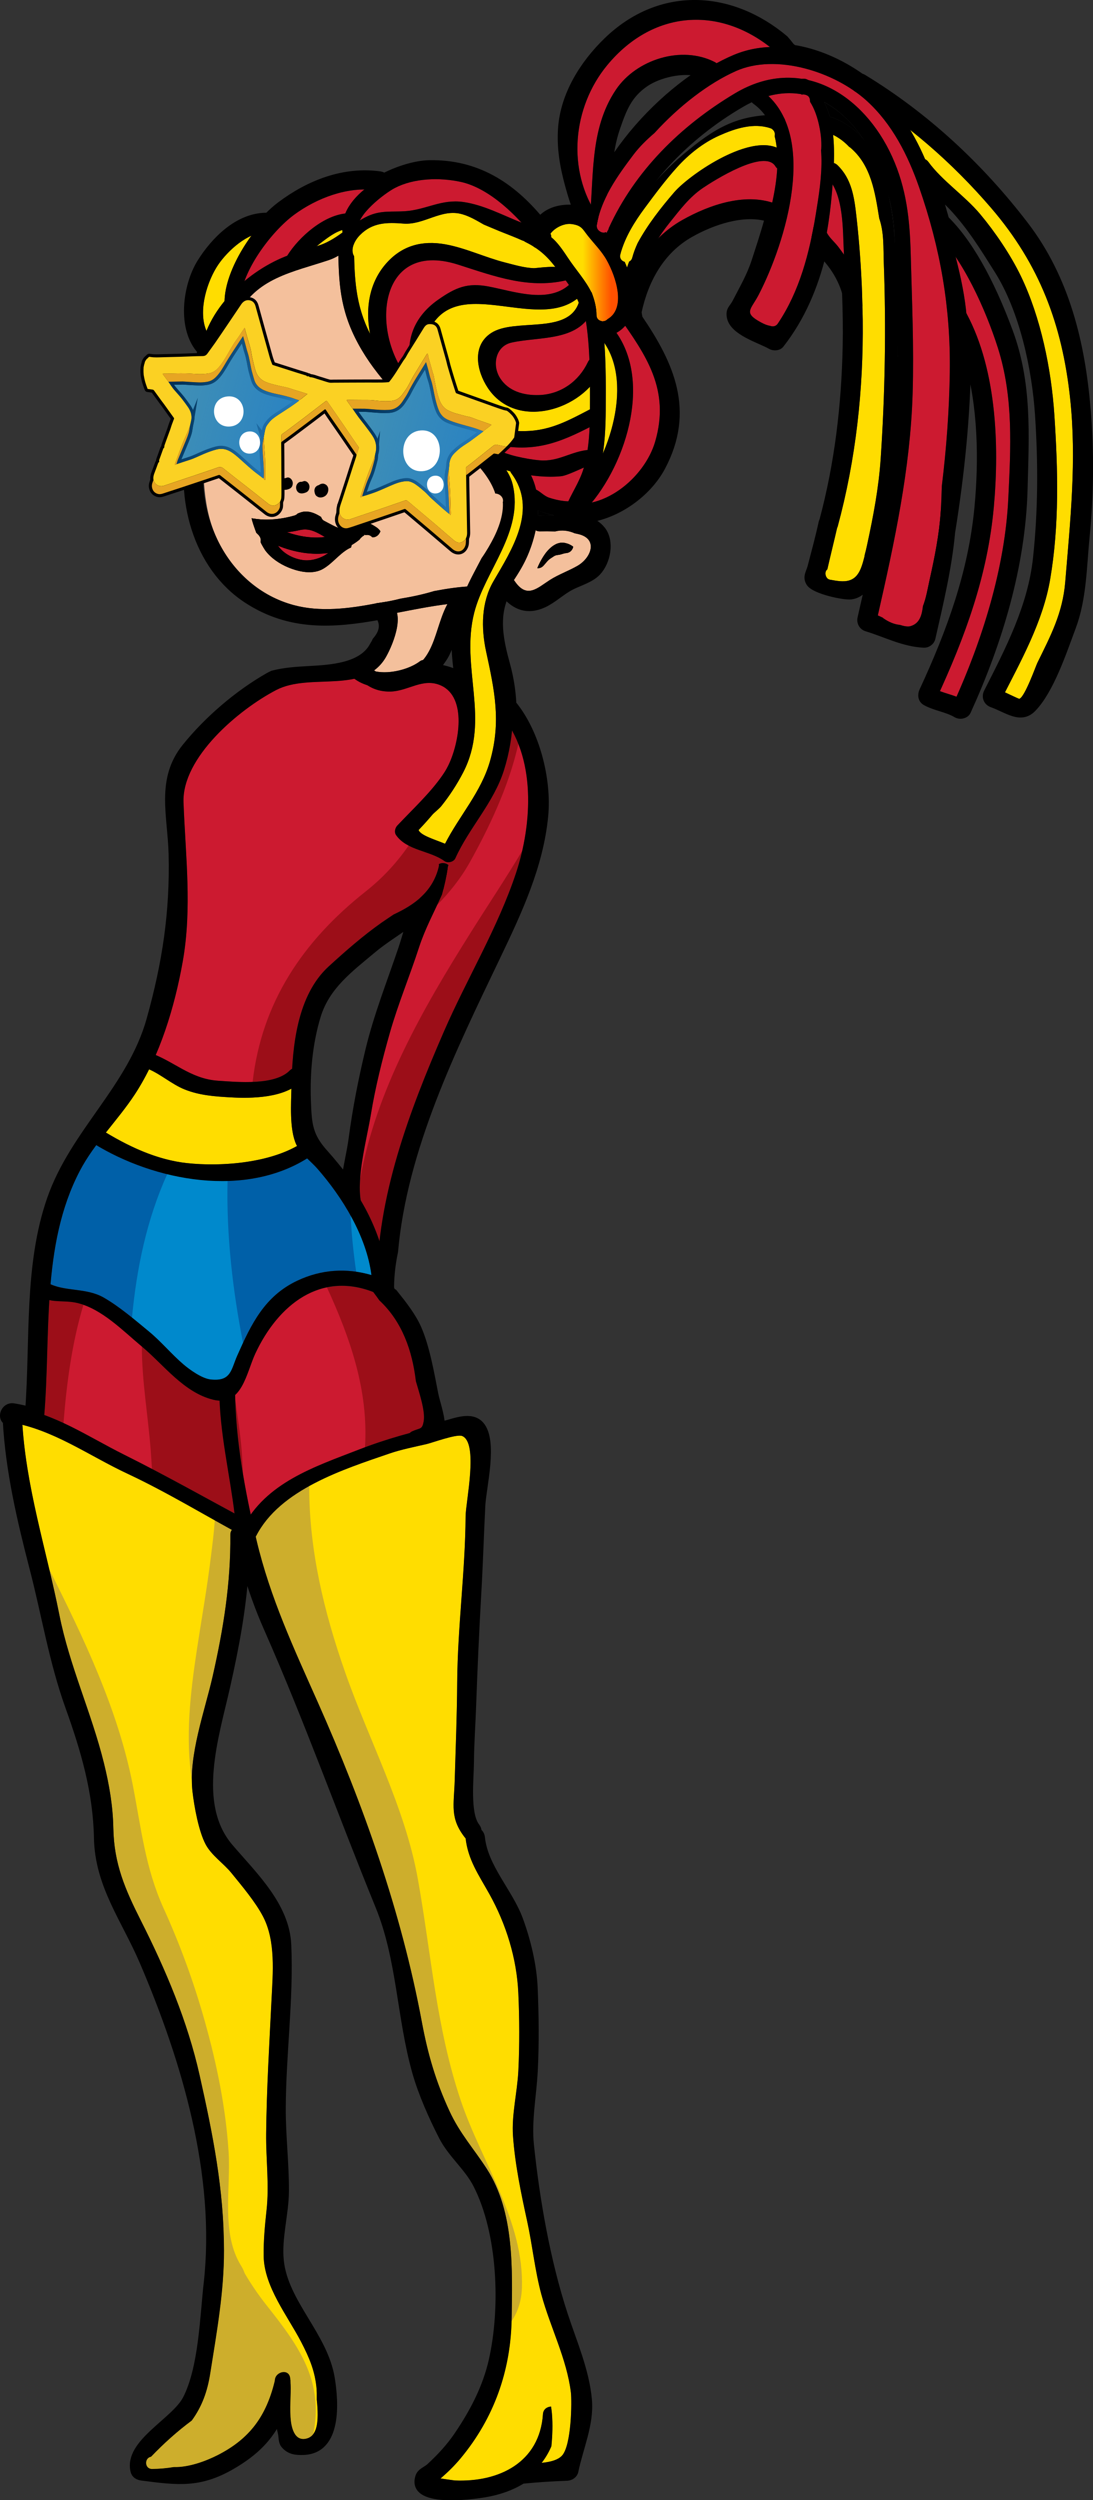 <?xml version="1.0" encoding="UTF-8"?> <svg xmlns="http://www.w3.org/2000/svg" xmlns:xlink="http://www.w3.org/1999/xlink" id="Layer_2" data-name="Layer 2" viewBox="0 0 767.33 1755.19"><rect x="0" y="0" width="767.33" height="1755.19" fill="#333333" stroke="none"/><defs><style> .cls-1 { fill: url(#Fading_Sky_3-2); } .cls-2, .cls-3 { fill: #fbd123; } .cls-2, .cls-4 { stroke-linejoin: round; } .cls-2, .cls-4, .cls-5, .cls-6 { stroke: #000; stroke-linecap: round; } .cls-2, .cls-5, .cls-6 { stroke-width: 4.31px; } .cls-7 { fill: #fff; } .cls-8 { fill: #f4c09c; } .cls-9 { fill: #0075c9; } .cls-10 { fill: #0060a8; } .cls-11, .cls-5 { fill: #e7a523; } .cls-12 { fill: #0089cc; } .cls-13 { fill: #9c0e18; } .cls-14 { fill: #cdae2c; } .cls-15 { fill: url(#New_Gradient_Swatch_2); } .cls-16 { fill: url(#Fading_Sky_3); } .cls-17 { fill: #fd0; } .cls-4 { fill: none; stroke-width: 5.13px; } .cls-18 { fill: #0059a0; opacity: .53; } .cls-19 { fill: #cc1a30; } .cls-5, .cls-6 { stroke-miterlimit: 10; } .cls-6 { fill: #88cbcb; } </style><linearGradient id="New_Gradient_Swatch_2" data-name="New Gradient Swatch 2" x1="386.42" y1="191.43" x2="433.9" y2="191.43" gradientUnits="userSpaceOnUse"><stop offset=".48" stop-color="#fd0"></stop><stop offset=".9" stop-color="#ff5100"></stop></linearGradient><linearGradient id="Fading_Sky_3" data-name="Fading Sky 3" x1="-2739.15" y1="133.86" x2="-2650.57" y2="133.86" gradientTransform="translate(-2605.62 -196.56) rotate(-172.76) scale(1.05 -.95) skewX(7.12)" gradientUnits="userSpaceOnUse"><stop offset="0" stop-color="#2882c3"></stop><stop offset="1" stop-color="#2882c3" stop-opacity="0"></stop></linearGradient><linearGradient id="Fading_Sky_3-2" data-name="Fading Sky 3" x1="-2864.97" y1="139.16" x2="-2775.62" y2="139.16" xlink:href="#Fading_Sky_3"></linearGradient></defs><g id="Fam_Plan" data-name="Fam Plan"><g><g><path class="cls-4" d="m763.13,287.75c-3.84-46.75-14.81-92.14-43.66-129.81-31.36-40.95-69.57-76.52-113.58-103.24-.53-.32-1.06-.51-1.58-.65-14.52-10.26-31.31-17.64-48.36-20.14,0-.24.06-.47.03-.71-.34-.26-.68-.49-.97-.87-1.29-1.72-2.65-3.35-4.05-4.94-37.86-31.88-87.46-34.81-124.84,1.45-16.61,16.11-30.07,37.67-31.77,61.12-1,13.78,1.26,26.73,4.85,39.86.22.79,2.69,10.07,5.34,16.77-1.09-.19-2.22-.33-3.41-.36-9.5-.26-17.09,2.58-22,8.36-20.11-24.31-44.52-40.24-77.87-39.56-8.86.18-20.79,3.51-31.76,9.15-.65-.62-1.46-1.14-2.66-1.3-25.54-3.54-49.87,6.06-70.15,21.33-2.91,2.19-5.89,4.88-8.85,7.87-.32-.05-.57-.18-.92-.18-19.99.14-36.41,17.02-45.94,32.27-10.28,16.43-14.25,46.57.05,62.06-.35,2.2-.6,4.42-.68,6.67-.05,1.29.29,2.32.85,3.13.7,3,1.94,6.2,2.5,10.03,2.14,14.52-9.38,20.6-10.14,34.09-.18,3.2.11,6.04.75,8.69-9.15,40.15,3.27,88.75,39.25,112.17,30.3,19.73,61.07,17.24,92.68,11.57.12.05.23.12.35.16l-.12.09c3.42,5.49,2.55,11.17-2.62,17.03-.36,1.01-.88,1.88-1.45,2.72-.04.09-.09.17-.13.25-.06.09-.1.2-.17.29-7.86,15.09-30.33,16.18-45.37,17.02-8.6.48-17.07,1.01-25.33,3.17-1.03.49-2.07,1-3.12,1.6-21.54,12.32-42.49,30.37-57.96,49.53-18.43,22.82-10.05,47.97-9.39,75.2,1,40.97-4.49,76.63-15.43,115.89-13.52,48.5-53.5,79.18-69.9,126.13-16.3,46.65-11.72,99.57-15.35,148.34-3.51-.93-7.09-1.7-10.78-2.29-6.16-.98-9.18,7.22-4.94,9.9,1.9,34.84,10.05,69.7,18.77,103.31,8.58,33.05,13.59,65.17,25.14,97.36,10.89,30.38,19.45,59.52,20.08,92.03.65,33.23,19.26,57.02,31.97,86.69,29.62,69.14,53.62,149.74,45.07,225.91-2.7,24.04-3.54,59.25-14.66,81.07-8.16,16.01-41.6,30.97-36.7,50.79.64,2.6,2.92,3.75,5.33,4.06,25.53,3.32,40.68,5.22,63.18-7.82,16.38-9.5,26.29-19.66,33.05-33.71.48,3.68,1.05,7.3,1.89,10.75.63,2.58.22,6.07,1.97,8.16,3.7,4.43,8.2,4.84,13.58,4.63,24.33-.97,22.02-34.49,19.22-51.42-4.97-29.99-32.6-52.71-35.73-82.22-1.7-16.03,3.47-32.87,3.58-48.87.13-19.23-2.28-38.69-2.22-58.11.11-38.23,5.52-76.45,3.87-114.81-1.17-27.33-23.27-48.28-40.62-68.49-25.99-30.28-10.15-77.99-2.29-112.94,6.46-28.73,11.51-55.85,13.16-84.35,4.19,15.04,9.57,29.84,15.61,43.51,28.33,64.14,51.78,130.03,78.29,194.93,15.23,37.3,15,78.33,25.92,116.74,4.25,14.96,11.47,31.1,18.47,44.85,6.47,12.71,17.92,21.55,24.27,34.01,17.38,34.05,19.29,86.37,10.97,123.31-4.3,19.12-13.34,36.36-24.25,52.48-5.7,8.42-12.22,15.41-19.65,22.3-2.51,2.33-6.49,3.35-7.63,6.89-6.31,19.47,36.99,13.41,45.29,12.09,10.65-1.69,19.78-5.02,27.4-9.81.16,0,.27.06.43.05,10.27-1.02,20.51-1.64,30.83-2.03,2.3-.09,4.83-1.64,5.33-4.06,3.39-16.44,11.01-33.05,9.54-50.04-1.79-20.56-10.62-40.59-16.97-60.02-12.22-37.36-19.67-79.99-23.75-119.04-1.8-17.21,1.82-34.81,2.69-52,.97-19.14.75-39.4-.08-58.57-.69-15.7-4.87-32.98-10.26-47.66-7.09-19.28-24.65-36.77-26.75-57.59-.19-1.83-1.1-3.17-2.3-4.05,0-1.19-.37-2.42-1.26-3.56-7.07-9-4.24-33.65-4.15-45.21.09-12.96,1.04-25.9,1.5-38.85.95-26.75,2.13-53.29,3.66-79.97,1.18-20.5,1.78-40.97,2.82-61.48.65-12.88,9.01-45.28-.83-56.46-6.56-7.45-18.33-1.99-26.08-.19-.48.11-.93.23-1.4.34-.35-7.38-3.71-16.8-4.69-21.8-2.81-14.38-6.01-32.87-11.82-46.13-3.83-8.73-10.52-17.21-16.94-25.19-1.02-.48-1.78-1.35-2.09-2.6h0c-.1-.35-.22-.69-.22-1.11.07-8.65,1.09-16.97,2.8-25.07,6.36-72.37,40.9-142.37,71.74-206.82,15.16-31.68,30.35-63.91,33.69-99.23,2.39-25.33-5.9-58.44-22.35-78.32-.45-9.29-1.91-18.56-4.42-27.66-4.75-17.24-8.04-33.36-.79-49.15,6.8,8.05,15.45,11.8,26.85,6.56,6.78-3.12,12.44-8.8,19.14-12.28,5.97-3.1,13.86-5.14,18.57-10.13,6.83-7.25,9.64-21.54,3.23-29.63-2.83-3.57-6.78-5.91-11.28-7.43,22.04-2.6,43.51-18.22,53.31-36.67,20.96-39.48,6.05-72.13-15.99-104.51-.31-1.42-.55-2.83-.75-4.25,4.83-22.64,16.05-43.33,36.78-55.05,15.5-8.77,37.36-16.31,54.91-11.01-3.08,11.43-6.67,21.98-9.32,30.21-3.39,10.54-8.58,19.29-13.52,28.94-2.21,4.32-4.73,4.98-3.9,10.09,1.73,10.68,20.8,15.97,28.41,20.37,1.91,1.1,5.21,1.04,6.7-.86,14.88-18.99,24.01-40.87,29.56-63.85,2.57,3.14,5.24,6.2,7.46,9.36,3.48,4.95,6.11,10.04,8.09,15.77.29.84.51,1.7.73,2.56.45,12.42.69,24.84.43,37.29-.87,41.62-5.6,82.28-16.38,122.54-.2.37-.39.75-.49,1.2-2.31,10.66-5.1,20.89-7.82,31.3-1.05,4.01-3.61,7.03-.97,11.2,3.39,5.36,24.3,9.71,28.96,9.05,13.7-1.96,13.51-19.17,16.32-30.84,4.95-20.59,10.15-42.97,12.26-64.02,2.3-22.96,3.66-46.51,4.16-70.11-.06,18.48-.69,36.96-2.33,55.39-3.76,42.19-13.96,84.06-23.3,125.25-.67,2.97.89,5.9,3.86,6.8,13.56,4.11,25.88,10.81,40.35,11.43,2.32.1,4.81-1.78,5.33-4.06,5.43-23.93,11.59-49.48,13.83-74.23,6.59-40.74,10.78-81.91,11.25-123.1,10.26,33.72,10.53,73.03,7.5,105.28-4.33,46.12-19.45,87.29-38.82,129.15-1.23,2.66-.83,6.01,1.98,7.56,6.94,3.82,14.9,4.57,21.65,8.56,2.38,1.4,6.33.74,7.56-1.98,22.24-48.85,38.37-102.24,39.77-155.94.99-38.05,3.21-74.05-10.33-110.66-9.73-26.3-24.6-58.91-44.79-78.78-.21-.76-.43-1.53-.64-2.29-1.5-5.42-3.1-10.84-4.82-16.24,3.52,3.09,7,6.19,10.12,9.51,13.19,14.09,22.04,28.62,32.22,44.75,17.7,28.05,26.46,68.95,28.61,101.69,2.22,33.76,2.16,67.23-1.45,100.68-3.65,33.85-19.27,63.86-34.52,93.91-1.7,3.34-.19,6.89,3.3,8.12,10.41,3.68,20.01,11.89,28.39,3.26,12.58-12.95,21.45-40.07,27.85-57.12,7.57-20.17,7.55-42.66,9.66-63.96,2.89-29.12,3.13-59.26.73-88.44ZM242.51,827.17c-.07-.09-.15-.19-.22-.28-4.7-5.76-9.2-11.55-14.19-17.07-11.11-12.3-11.82-20-12.42-37.44-.67-19.53,1.21-40.33,6.92-59.1,6.43-21.15,22.97-33.22,39.34-46.93,7.33-6.14,16.82-12,25.83-18.53-1.94,6.14-3.62,12.39-5.68,18.47-8,23.62-17.13,46.62-22.99,70.92-5,20.74-9,41.2-11.81,62.32-1.22,9.15-3.62,18.37-4.78,27.64ZM491.5,51.33c-24.69,16.15-48.63,40.46-64.17,66.4.86-9.56,2.34-19.01,5.54-28.2,4.51-12.99,8.23-23.1,20.32-31.25,9.09-6.12,25.84-10.46,38.32-6.95Zm-170.21,422.01c-4.04-2.31-9.01-3.71-14.75-4.72,1.4-1.82,2.81-3.76,4.33-5.96,5.11-7.37,6.61-17.08,9.54-25.78-1.79,12.88-.61,24.38.89,36.45Z"></path><g><path class="cls-19" d="m426.25,45.79c31.37-37.99,77.18-41.77,114.25-12.75-8.61.33-17.13,2.05-25.29,5.47-4.02,1.69-8.09,3.74-12.17,5.95-.37-.34-.78-.66-1.3-.92-23.48-11.96-55.08-1.63-69.23,19.27-16.42,24.25-15.9,52.85-17.69,80.76-16.38-31.47-10.73-70.95,11.43-97.78Z"></path><path class="cls-15" d="m401.14,157.28c7.18.9,7.79,3.46,11.51,8.17,4.45,5.63,9.76,10.86,13.28,17.15,6.66,11.93,13.73,33.9.56,41.48-.84.95-2.07,1.46-3.35,1.44-.17.06-.37.09-.55.14-.01-.08-.02-.16-.03-.24-1.94-.25-3.73-1.58-3.76-4.1-.04-5.21-1.32-10.14-3.07-14.94-.03-.09-.05-.18-.08-.27,0-.02-.02-.04-.03-.06-.12-.32-.22-.64-.34-.96-.07-.01-.14,0-.2-.02-4.34-8.72-10.87-15.7-16.68-24.55-4.53-6.9-7.73-10.99-11.42-14.03.06-.77-.12-1.59-.55-2.42,3.32-4.49,9.81-7.42,14.72-6.81Z"></path><path class="cls-17" d="m443.86,180.95c-.37,1.38-1.19,2.25-2.18,2.7-.53,1.38-1,2.77-1.46,4.17-.52-1.34-1.07-2.67-1.65-3.97-2.02-.56-3.66-2.4-3.13-4.96h0c.02-.1,0-.17.02-.27.06-.24.15-.46.21-.7h0c3.27-11.75,9.77-22.2,16.98-31.93,7.18-9.7,14.59-19.67,22.7-28.63,8.29-9.16,18.33-17.18,29.66-22.23,11.08-4.94,24.02-9.16,35.99-5.08.99.34,1.64.95,2.13,1.64,0,0,0,0,0,0,.81,1.12,1.02,2.53.69,3.82.68,2.61,1.11,5.34,1.44,8.13-21.25-8.92-61.83,19.62-71.88,31.27-9.42,10.91-18.79,22.88-25.76,35.8-1.52,3.29-2.82,6.68-3.76,10.22Z"></path><path class="cls-8" d="m166.46,221.91c12.74-26.72,39.14-30.86,64.47-39.35,2.43-.81,4.58-1.93,6.64-3.14.39,22.5,2.13,40.22,13.95,61.98,3.84,7.07,8.41,13.81,13.43,20.27-5.45,1.42-11.21,2.31-16.55,3.81-9.03,2.53-21.69,5.91-30.26-.92-3.69-2.94-6.03-9.91-8.94-13.71-8.12-10.62-14.95-15.57-28.29-16.51-4.93-.35-11.5-.11-17.91,1.07,1.43-4.21,1.47-9.32,3.47-13.5Z"></path><path class="cls-17" d="m240.42,161.47c.03.57.03,1.13.09,1.71-4.74,3.41-9.63,6.64-15.46,8.75-.87.32-1.78.59-2.67.89,1.38-1.17,2.76-2.27,4.07-3.26,4.03-3.03,8.87-6.62,13.96-8.09Z"></path><path class="cls-17" d="m366.9,168.87c.67.19,1.21.48,1.65.85,2.05,1,4.02,2.08,5.94,3.29.17.17.4.25.6.39,4.73,3.04,9.2,6.94,13.74,12.73.33.42.69.87,1.03,1.3-5.04-.38-14.19.89-15.12.85-6.92-.29-13.56-2.31-20.2-4-13.99-3.56-27.7-10.19-41.8-12.73-16.71-3.01-30.96.95-42.07,13.9-11.69,13.62-14.21,31.57-10.85,48.9-9.11-17.94-10.8-34.75-11.2-54.42-1.57-2.44-1.43-5.54-.18-8.59.93-2.28,2.47-4.54,4.4-6.46,8.68-8.68,18.66-8.86,30.32-7.91,14.48,1.17,26.61-10.7,41.17-6.62,5.45,1.52,10.37,4.5,15.31,7.31,3.75,1.54,7.45,3.18,11.12,4.67,5.95,2.41,11.18,4.32,15.99,6.53.05.01.09.03.14.04Z"></path><path class="cls-17" d="m300.3,234.05c18.4-43.56,74.62-.95,104.82-24.35.45.94.82,1.9,1.2,2.85-.02.05-.04.08-.06.13-7.89,22.5-44.81,10.33-61.38,21.06-13.76,8.91-10.27,26.75-2.44,38.56,16.91,25.53,53.07,19.11,71.77-.93.03,5.53,0,10.92-.01,15.99-18.34,9.55-31.71,17.06-54.62,14.94-29.59-2.74-74.22-32.84-59.26-68.25Z"></path><path class="cls-19" d="m411.28,225.33c1.36,8.72,2.13,17.99,2.51,27.3-.38.4-.74.87-1.03,1.48-6.4,13.62-19.06,22.68-34.18,23.23-10.66.38-21.84-2.56-27.73-12.26-5.5-9.06-2.8-22.07,8.23-24.56,16.99-3.84,40.09-1.42,52.19-15.18Z"></path><path class="cls-19" d="m290.4,269.83c-31.1-30.94-27.36-102.78,31.24-84.05,25.22,8.06,49.1,17.06,75.49,11.04.78,1.07,1.54,2.15,2.29,3.25-15.09,13.2-39.18,4.3-56.46,1.05-14.76-2.77-22.95.6-35.26,9.21-19.02,13.3-24.96,32.66-16.97,55.36,1.95,5.53,4.8,10.69,8.27,15.45-2.42-2.06-4.8-4.18-7.15-6.35.42-1.62.09-3.42-1.46-4.96Z"></path><path class="cls-19" d="m335.74,308.47c4.49,1.72,9.07,3.06,13.63,3.97,26.2,5.2,43.8-1.95,64.55-12.53-.23,5.36-.67,10.73-1.46,16.03-11.98,1.25-20.68,8.31-33.55,7.21-5.48-.47-10.78-1.46-16.13-2.7-10.33-2.4-18.92-6.75-27.05-11.98Z"></path><path class="cls-19" d="m394.03,334.29c3.18-.32,10.25-3.57,15.87-6.08-2.45,8.64-7.2,15.82-10.91,23.72-4.51-.17-8.77-1.03-13.2-2.43-3.75-1.19-6.1-4-9.45-5.73-.81-3.49-1.99-6.89-3.59-10.14,7.07.96,14.25,1.37,21.27.66Z"></path><path d="m377.75,358.15c2.19,1.11,4.62,1.89,6.93,2.54,1.43.4,2.83.76,4.23,1.07,0,0,.01.01.02.02-3.59.01-7,.12-10,.18-.54,0-.95.19-1.41.31.11-1.37.2-2.75.23-4.12Z"></path><path class="cls-17" d="m425.24,288.03c.06-15.28.26-31.4-.97-47.21,14.05,20.66,10.03,51.99-1.08,77.64,1.51-10.04,2.01-20.45,2.05-30.44Z"></path><path class="cls-19" d="m323.53,127.71c15.21,3.32,30.56,15.49,42.52,28.56-13.12-5.21-26.44-12.37-40.55-14.43-15.67-2.29-26.28,5.44-41.16,6.44-9.21.62-17.05-.77-26.18,3.47-1.93.89-3.74,1.93-5.51,3.01,4.63-9.33,18.87-19.82,24.55-22.78,13.47-7.01,31.62-7.48,46.33-4.27Z"></path><path class="cls-19" d="m206.51,150.74c13.75-10.11,31.76-17.64,49.27-17.71-5.96,4.86-10.74,10.55-13.35,16.87-15.89,1.73-32.74,16.72-40.79,29.61-.01.02-.02.04-.03.05-.39.15-.8.27-1.19.43-9.86,3.92-19.83,9.9-28.77,17.34,6.5-18.01,22.39-37.42,34.85-46.58Z"></path><path class="cls-17" d="m153.27,185.7c4.81-7.04,13.66-15.95,23.21-20.23-10.41,14.25-18.51,31.53-18.84,45.93-5.28,6.44-9.63,13.49-12.65,20.95-6.26-14.28.67-35.5,8.29-46.64Z"></path><path class="cls-8" d="m206.22,424.79c-23.21-6.26-41.96-22.86-52.71-44.15-12.09-23.93-10.4-48.84-11.58-74.79-.53-11.75,7.17-18.08,9.51-28.69,1.1-4.99.97-11.46.4-16.59-.51-4.64-4.11-9.7-2.46-14.4,1.48-4.21,7.63-9.75,10.59-12.98,6.79-7.43,19.22-5.94,28.39-5.18,9.28.77,23.49,2.05,30.36,9.01,5.96,6.04,7.25,14.02,15.44,18.16,3.3,1.67,7.33,1.8,10.89,2.2,2.65.3,5.69.73,8.32.52,1.48-.12,4.3-1.69,5.71-1.47,4.26.67,6.96,6.68,9.86,10.32,13.59,17.05,30.47,30,49.4,41.13,12.69,7.46,25.04,18.81,32.15,31.79,8.52,15.57.8,30.33-7.53,44.6-1.46,2.5-3.08,5.07-4.85,7.58-3.42,6.63-7.07,13.23-10.16,19.92-7.56.51-15.33,1.67-23.21,3.17-7.63,2.32-15.47,4-23.41,5.28-5.32,1.39-10.73,2.39-16.19,3.13-.34.05-.68.11-1.07.2-19.93,3.91-39.66,6.14-57.84,1.24Z"></path><path class="cls-8" d="m271.08,461c3.56-6.32,10.07-21.33,7.57-30.78,11.69-2.27,23.51-4.62,35.46-6.13-6.93,12.9-8.25,28.96-17.15,39.27-.77.1-1.57.41-2.38,1.02-6.88,5.2-20.37,9.04-30.77,7-.41-.24-.81-.56-1.21-.85,3.25-2.37,6.15-5.4,8.48-9.53Z"></path><path class="cls-17" d="m104.59,750.67c8.62,3.76,16.34,10.69,25.17,14.19,10.34,4.1,20.84,4.85,31.87,5.49,12.47.72,30.63.55,42.96-6.23-.27,11.28-1.37,28.62,3.27,39.07.2.45.46.87.7,1.3-21.37,12.1-53.83,14.6-77.38,12.03-20.37-2.23-39.46-11.01-56.85-21.49,6.92-8.76,14.1-17.35,20.25-26.69,3.66-5.56,6.94-11.53,10-17.68Z"></path><path class="cls-10" d="m56.01,821.97c3.34-6.4,7.35-12.34,11.6-18.11,41.76,25.13,103.74,36.93,147.96,9.27,2.54,2.51,5.18,4.91,7.28,7.31,17.43,19.92,34.39,47.12,37.93,74.68-17.28-5.1-35.14-4.05-52.05,3.94-22.95,10.84-32.33,30.41-42.19,52.66-4.33,9.78-4.21,18.24-18.6,16.7-6.29-.67-14.97-7.03-19.1-10.55-8.5-7.25-15.63-16.01-24.29-23.15-9.68-7.99-20.75-17.51-31.77-23.82-11.81-6.76-26.1-4.31-37.28-9.42,2.41-27.71,7.59-54.81,20.51-79.52Z"></path><path class="cls-14" d="m149.3,1176.76c-5.55,24.5-17.1,55.63-14.17,81.02,1.2,10.4,4.29,27.62,9.18,36.92,4.09,7.78,12.63,13.38,18.17,20.21,7.3,8.99,16.95,20.42,22.27,30.7,8.88,17.17,6.79,39.47,5.86,58.24-1.55,31.4-3.44,62.51-3.77,93.96-.19,18.25,2.25,35.97.26,53.94-1.15,10.44-2.17,21.58-2.01,31.99.31,21.57,16.85,42.08,26.31,60.33,5.69,10.97,9.83,20.56,10.86,33.07.1,1.27.18,4.07.12,7.52.4,3.62.66,7.24.62,10.86-.06,5.64-.74,14.22-7.25,16.23-9.36,2.89-11.43-8.42-11.81-14.99-.27-4.62-.12-9.26.01-13.88.06-2.15.13-4.3.12-6.45,0-.78-.01-1.56-.05-2.34-.02-.32-.05-.65-.07-.97-.02-.27-.01-.32,0-.28-.06-.49-.07-.98,0-1.45-.1-.82-.19-1.58-.28-2.17-.96-6.55-10.19-4.33-10.6,1.66-.02.07-.05.12-.07.19-5.93,24.65-17.22,40.68-39.97,52.34-8.03,4.12-20.31,8.83-31.05,8.5-5.03.82-10.11,1.3-15.23,1.33-5.35.03-5.53-7.8-.7-8.57.03-.03.03-.06.06-.09,8.74-9.12,18.28-17.73,28.52-25.33,7.33-10.07,11-20.64,12.95-32.93,4.54-28.76,9.73-57.31,9.67-86.49-.08-43.01-7.8-81.32-17.14-123.06-8.46-37.82-23.77-73.94-41.21-108.46-11.04-21.87-18.89-39.87-19.34-64.94-.28-15.39-2.86-30.46-6.55-45.42-8.79-35.69-24.19-68.25-31.37-104.45-8.78-44.28-22.92-87.94-25.87-133.24,26.31,6.68,49.05,22.75,73.57,34.22,25.4,11.88,49.17,26.15,73.55,39.54-.67.85-1.17,1.89-1.16,3.28.3,34.23-4.86,66.07-12.42,99.44Z"></path><path class="cls-17" d="m222.37,1684.67c.06-3.45-.01-6.25-.12-7.52-1.02-12.51-5.17-22.1-10.86-33.07-9.46-18.25-26-38.76-26.31-60.33-.15-10.41.86-21.55,2.01-31.99,1.98-17.98-.45-35.69-.26-53.94.33-31.46,2.23-62.56,3.77-93.96.92-18.77,3.02-41.07-5.86-58.24-5.32-10.28-14.97-21.71-22.27-30.7-5.54-6.82-14.08-12.43-18.17-20.21-4.89-9.3-7.98-26.52-9.18-36.92-.29-2.54-.38-5.15-.4-7.79-4.62-30.13-1.24-60.67,3.52-92,3.36-22.15,7.31-44.11,9.97-66.37.92-7.66,2.07-15.99,2.55-24.36-20.21-11.33-40.27-22.87-61.44-32.77-24.53-11.47-47.26-27.54-73.57-34.22,2.24,34.43,10.94,67.93,18.85,101.47,24.15,48.12,48.24,98.33,58.59,151.22,5.96,30.46,8.72,58.17,21.72,86.82,11.73,25.85,21.24,52,28.92,79.35,8.36,29.8,14.65,60.4,16.65,91.35,1.68,26.05-5.56,57.22,8.95,80.39,8.4,13.41-2.56,26.01-14.72,27.48-1.91,16.02-4.61,31.97-7.14,47.98-1.94,12.29-5.62,22.86-12.95,32.93-10.24,7.6-19.79,16.22-28.52,25.33-.03.03-.03.06-.06.09-4.84.77-4.66,8.6.7,8.57,5.12-.03,10.21-.51,15.23-1.33,10.74.32,23.02-4.39,31.05-8.5,22.75-11.67,34.03-27.69,39.97-52.34.02-.07.05-.12.07-.19.4-5.99,9.64-8.21,10.6-1.66.09.6.18,1.35.28,2.17-.08.47-.06.96,0,1.45-.01-.04-.02.01,0,.28.02.32.05.65.07.97.04.78.05,1.56.05,2.34,0,2.15-.06,4.3-.12,6.45-.13,4.62-.28,9.26-.01,13.88.38,6.57,2.46,17.88,11.81,14.99,6.51-2.01,7.19-10.59,7.25-16.23.04-3.62-.22-7.24-.62-10.86Z"></path><path class="cls-14" d="m324.41,1008.07c11.68,4.69,2.52,46.24,2.45,56.31-.26,38.85-5.62,77.62-5.9,116.51-.16,22.96-1.06,46.06-1.75,69-.52,17.4-3.6,26.39,7.26,40.22.14.17.28.29.42.44,1.72,15.14,9.3,25.9,16.67,39.11,11.76,21.08,19.18,45.12,20.3,69.27.83,17.85.91,36.92.03,54.79-.74,15.15-4.8,30.55-3.76,45.72,1.38,19.9,5.71,40.49,9.96,59.96,3.72,17.06,5.41,34.58,10,51.5,6.18,22.78,17.85,45.11,20.69,68.69.72,5.98.47,37.41-6.39,44.45-3.07,3.15-8.57,4.34-14.22,4.92,2.73-3.5,5.07-7.36,6.9-11.66.75-7.67,1.03-15.38.37-23.06-.14-1.61-.35-3.2-.58-4.79-2.71.08-5.48,1.83-5.71,5.29-2.26,33.86-30.73,47.98-62,46.58-3.28-.48-6.57-.93-9.86-1.39,5.04-4.35,9.88-9.1,14.09-14.17,23.55-28.34,35.32-61.89,35.81-98.4.45-34.17,2.07-74.51-17.45-104.77-9.09-14.08-18.9-24.75-26.2-40.55-9.66-20.9-15.18-39.89-19.38-62.43-14.48-77.63-41.01-152.41-73.12-224.67-16.76-37.7-33.41-73.25-42.97-113.68-.2-.84-.39-1.7-.58-2.54.1-.16.21-.29.29-.46,16.7-32.67,61.32-46.79,93.7-57.9,8.28-2.84,17.49-4.63,26.01-6.61,3.97-.92,21.08-7.22,24.9-5.68Z"></path><path class="cls-12" d="m159.76,828.93c-14.12.4-28.48-1.33-42.34-4.73-14.45,31.93-21.45,65.98-24.76,100.75,4.12,3.3,8.11,6.65,11.89,9.77,8.66,7.14,15.78,15.9,24.29,23.15,4.13,3.52,12.81,9.88,19.1,10.55,14.4,1.53,14.27-6.92,18.6-16.7,1.35-3.06,2.7-6.05,4.07-8.99-7.05-35.81-11.77-75.08-10.85-113.81Z"></path><path class="cls-12" d="m250.06,892.84c3.59.52,7.17,1.24,10.72,2.29-1.84-14.34-7.33-28.57-14.61-41.74.63,13.32,2.03,26.59,3.89,39.45Z"></path><path class="cls-13" d="m34.66,912.67c6.35,1.37,12.62.37,19.69,2.04,17.08,4.03,32,19.53,45.15,30.48,15.44,12.85,29.52,32.39,50.27,37.44,1.59.39,3.04.54,4.43.59,1.12,26.99,7.21,52.96,10.43,79.23-25.61-13.87-51.03-28.04-77.24-41.1-19.17-9.55-36.72-20.84-56.33-27.96,2.18-26.2,1.89-53.64,3.59-80.71Z"></path><path class="cls-13" d="m291.97,969.59c.03.1.06.2.09.3,1.94,6.9,6.73,20.7,5.39,27.95-1.1,5.96-2.38,4.4-7.94,6.9-.78.35-1.37.8-1.82,1.3-11.93,3.24-23.61,6.86-35.57,11.5-27.96,10.87-58.28,20.86-76.08,45.73-5.89-27.44-10.46-56.3-10.93-84.06,7.2-6.67,9.96-20.11,14.21-29.19,15.43-32.92,44.72-57.82,82.84-42.9.08.12.13.24.22.35,1.4,1.8,2.68,3.62,3.96,5.43,16.04,14.92,23.11,35.38,25.62,56.69Z"></path><path class="cls-13" d="m362.34,612.67c-12.79,38.69-34.55,74.35-50.76,111.65-20.32,46.77-39.39,96.3-45.14,147.14-3.34-10-7.86-19.79-13.13-28.66-2.98-17.27,4.32-43.76,7.05-60.47,3.13-19.13,7.98-38.51,13.28-57.14,5.8-20.41,13.98-39.98,20.52-60.14,4.21-12.98,10.67-24.86,16.12-37.08.31-1.15.56-2.31.85-3.46.02-.03.04-.07.06-.1.23-.9.42-1.82.63-2.73.34-1.42.69-2.83.99-4.26.52-2.48.98-4.97,1.36-7.49,0,0-.01,0-.02-.01.07-.46.18-.92.25-1.38.06-.46.24-.86.45-1.25-1.8-1.53-4.66-1.9-6.79-.68.12.68.11,1.43-.09,2.24-.56,2.24-1.26,4.34-2.09,6.31-.14.34-.33.64-.49.97-.73,1.63-1.51,3.21-2.42,4.66-.11.18-.25.34-.36.52-1.01,1.57-2.09,3.08-3.28,4.47-.03.03-.06.06-.08.09-1.29,1.51-2.67,2.92-4.14,4.25,0,0,0,0,0,0-5.37,4.86-11.84,8.62-18.78,11.85-2.97,2-5.84,3.9-8.41,5.69-12.92,9.07-25.6,20.18-37.18,30.78-18.96,17.36-24.2,46.02-25.66,71.86-.56.27-1.12.63-1.64,1.16-10.48,10.71-36.77,8.12-50.37,7.21-17.83-1.18-29.01-11.74-43.86-18.03,9.1-21.07,15.24-44.15,19.05-65.63,6.65-37.43,1.95-74.28.55-111.72-1.17-31.49,38.64-65.14,65.04-78.9,15.84-8.25,37.53-4.17,54.9-7.98,2.69,2.01,5.78,3.52,9.12,4.57,4.65,3.03,9.96,4.61,16.28,4.47,12.41-.29,22.78-9.91,35.36-4.28,18.57,8.31,12.82,40.47,5.29,55.97-.64,1.33-1.4,2.66-2.15,3.99-8.76,13.79-21.42,25.36-33.74,38.4-1.57,1.67-2.28,4.67-.86,6.7,7.66,10.97,23.71,10.79,34.04,18.29,2.24,1.63,6.42.55,7.56-1.98,9.64-21.45,26.94-38.97,34.15-61.92,2.87-9.14,4.77-18.46,5.66-27.83,16.41,29.48,12.81,69.79,2.87,99.85Z"></path><path class="cls-19" d="m105.84,1018.43c-1.95-25.07-6.24-48.9-6.25-73.16-.03-.03-.06-.06-.1-.08-12.05-10.03-25.61-23.77-40.93-29.12-8.01,26.47-11.79,55.02-13.99,82.96,14.42,6.7,28.15,15.01,42.81,22.32,6.47,3.22,12.89,6.52,19.28,9.86-.24-4.25-.5-8.51-.83-12.77Z"></path><path class="cls-14" d="m219.97,1708.62c7.17-36.49-9.2-60.57-32.1-89.34-14.39-18.08-24.07-36.15-31.06-55.28.25,5.22.42,10.48.43,15.84.06,29.18-5.13,57.73-9.67,86.49-1.94,12.29-5.62,22.86-12.95,32.93-10.24,7.6-19.79,16.22-28.52,25.33-.03.03-.03.06-.06.09-4.84.77-4.66,8.6.7,8.57,5.12-.03,10.21-.51,15.23-1.33,10.74.32,23.02-4.39,31.05-8.5,22.75-11.67,34.03-27.69,39.97-52.34.02-.07.05-.12.07-.19.4-5.99,9.64-8.21,10.6-1.66.09.6.18,1.35.28,2.17-.08.47-.06.96,0,1.45-.01-.04-.02.01,0,.28.02.32.05.65.07.97.04.78.05,1.56.05,2.34,0,2.15-.06,4.3-.12,6.45-.13,4.62-.28,9.26-.01,13.88.38,6.57,2.46,17.88,11.81,14.99,1.86-.57,3.2-1.72,4.23-3.14Z"></path><path class="cls-17" d="m400.79,1679.6c-2.85-23.58-14.52-45.91-20.69-68.69-4.59-16.93-6.27-34.45-10-51.5-4.25-19.47-8.58-40.06-9.96-59.96-1.05-15.17,3.01-30.57,3.76-45.72.88-17.87.79-36.94-.03-54.79-1.12-24.15-8.54-48.2-20.3-69.27-7.37-13.21-14.95-23.96-16.67-39.11-.14-.15-.29-.27-.42-.44-10.86-13.83-7.78-22.82-7.26-40.22.69-22.94,1.59-46.04,1.75-69,.28-38.89,5.63-77.65,5.9-116.51.07-10.08,9.23-51.62-2.45-56.31-3.83-1.54-20.94,4.76-24.9,5.68-8.52,1.98-17.74,3.78-26.01,6.61-17.37,5.96-38.23,12.81-56.45,22.9,0,44.94,10.17,87.63,25.24,130.69,16.72,47.79,41.97,94.61,50.96,144.66,9.56,53.19,12.88,104.55,30.32,156.26,14.55,43.14,44.43,84.41,42.82,131.36-.32,9.34-3.04,17.09-7.3,23.32-.92,35.65-12.62,68.43-35.69,96.19-4.21,5.07-9.05,9.81-14.09,14.17,3.29.46,6.58.9,9.86,1.39,31.27,1.4,59.74-12.72,62-46.58.23-3.46,3-5.21,5.71-5.29.23,1.59.44,3.19.58,4.79.67,7.69.38,15.39-.37,23.06-1.83,4.3-4.17,8.16-6.9,11.66,5.65-.58,11.14-1.76,14.22-4.92,6.86-7.04,7.11-38.47,6.39-44.45Z"></path><path class="cls-19" d="m229.52,903.77c-22.24,4.59-39.53,23.49-50.19,46.25-4.26,9.08-7.02,22.52-14.21,29.19.02,1.47.11,2.95.15,4.42,1.63,11.69,3.52,23.33,4.41,34.81.42,5.44.7,10.89.93,16.34,1.59,9.59,3.43,19.13,5.44,28.5,17.8-24.87,48.12-34.86,76.08-45.73,1.38-.54,2.75-1.02,4.12-1.53,2.48-39.8-10.3-76.52-26.73-112.25Z"></path><path class="cls-19" d="m330.4,654.73c11.93-18.98,24.59-37.9,36.2-57.38,5.52-24.13,6.41-51.94-2.73-75.09-6.67,30.4-21.65,60.84-33.95,82.89-6.57,11.77-14.45,21.42-23.04,30.2-4.57,9.69-9.34,19.35-12.7,29.7-6.55,20.16-14.72,39.73-20.52,60.14-5.3,18.64-10.15,38.01-13.28,57.14-2.01,12.28-6.46,29.84-7.5,45.15,11.13-62.03,43.69-118.91,77.53-172.75Z"></path><path class="cls-19" d="m256.85,625.71c12.16-9.6,21.88-20.36,30.06-32.13-3.44-1.79-6.55-4.02-8.85-7.32-1.41-2.03-.71-5.03.86-6.7,12.32-13.05,24.97-24.61,33.74-38.4.75-1.33,1.51-2.67,2.15-3.99,7.53-15.5,13.27-47.66-5.29-55.97-12.57-5.63-22.95,3.99-35.36,4.28-6.32.15-11.62-1.43-16.28-4.47-3.34-1.05-6.43-2.56-9.12-4.57-17.37,3.81-39.06-.28-54.9,7.98-26.4,13.76-66.21,47.41-65.04,78.9,1.4,37.44,6.1,74.29-.55,111.72-3.82,21.48-9.95,44.56-19.05,65.63,14.85,6.29,26.03,16.85,43.86,18.03,6.31.42,15.35,1.19,24.27.84,6.34-55.7,35.18-98.83,79.49-133.82Z"></path><path class="cls-17" d="m346.46,408c-8.6,14.76-8.78,32.74-5.19,49.38,5.87,27.2,10.67,48.96,2.77,76.8-6.23,21.96-21.57,38.47-31.6,58.15-7.07-2.93-17.02-5.79-18.56-9.67,3.46-3.63,6.84-7.37,10.06-11.22,2.63-2.33,4.92-4.38,5.67-5.3,5.89-7.29,11.27-15.58,15.56-23.87,19.33-37.39-2.11-73.6,7.77-112.19,7.63-29.78,34.77-56.52,27.05-89.68-.9-3.85-2.55-7.24-4.61-10.36.92.27,1.9.47,2.83.71.17.52.41,1.05.81,1.58,18.82,25.2.31,53.55-12.57,75.67Z"></path><path class="cls-8" d="m405.4,397.22c-6.28,3.62-13.26,6.02-19.4,9.96-8.82,5.66-16.11,13.43-24.73.69-.16-.24-.34-.42-.52-.62,5.05-7.65,8.91-14.31,12.13-23.6,1.28-3.7,2.36-7.55,3.18-11.45.79.49,1.7.85,2.87.83,3.25-.06,7-.07,10.85.05,4.64-1.21,9.37-.63,13.73,1.33.99.19,1.95.39,2.86.62,13.72,3.5,8.6,16.69-.97,22.2Z"></path><path class="cls-19" d="m459.97,309.97c-5.54,19.07-23.77,38.04-44.51,42.83,25-30.51,41.12-85.05,17.28-119.15,2.47-1.37,4.51-3.05,6.16-4.98,17.5,25.06,30.74,47.99,21.06,81.31Z"></path><path class="cls-19" d="m478.98,154.46c-6.44,3.63-12.03,8.09-16.98,13.1,2.6-4.03,5.4-7.88,8.3-11.48,7.14-8.88,13.69-17.7,23.16-24.11,7.5-5.08,43.28-27.79,50.9-15.2.37.62.82,1.08,1.29,1.47-.44,7.9-1.76,16.04-3.52,23.99-20.66-6.54-44.77,1.88-63.14,12.24Z"></path><path class="cls-19" d="m546.04,227.19c-1.4,2.08-3.67,2.29-5.49,1.52-1.66-.2-3.71-.97-6.43-2.44-12.54-6.82-6.97-8.78-1.51-19.32,15.28-29.49,34.34-86.66,18.42-122.88,0,0,0,0,0-.01-2.75-6.25-6.57-11.87-11.61-16.62,8.11-2.21,15.79-2.53,23.01-1.33-.02.03-.06.03-.07.06.21.04.39.19.59.27.29-.07.58-.11.88-.13.47-.03.93,0,1.38.12.01,0,.02,0,.04,0,.47.12.92.3,1.34.55.06.01.11.04.17.06,1.05.67,1.81,1.8,1.87,3.41.01.36.08.7.1,1.05,2.85,4.49,4.7,9.71,5.93,14.82,1.43,5.95,2.26,12.22,1.91,18.34-.01.25-.12.47-.16.7.12,1.51.21,3.02.26,4.53.45,13.64-1.81,27.44-4,40.86-.46,2.8-.96,5.61-1.48,8.42-.44,2.37-.93,4.73-1.42,7.09h0c-4.5,21.5-11.39,42.64-23.72,60.92Z"></path><path d="m582.55,81.9c-.03-.11-.04-.22-.07-.33-.64-2.32-2.03-5.98-3.85-9.84,10.84,5.76,20.19,15.03,27.74,26.25-5.98-7.05-13.56-12.67-23.36-15.98-.16-.05-.3-.07-.45-.1Z"></path><path class="cls-19" d="m588.42,173.17c-2.46-3.21-6.08-6.26-7.94-9.95,1.65-9.33,2.81-18.77,3.61-28.2.15-1.8.3-3.65.45-5.52,7.77,13.18,7.17,33.91,7.89,47.92.02.44.04.87.06,1.31-1.33-1.89-2.69-3.75-4.08-5.56Z"></path><path class="cls-17" d="m618.29,321.85c-1.39,20.74-5.22,40.63-9.59,60.9-.5,2.3-1.05,4.7-1.71,7.08-.02.21.02.43-.03.64-.68,2.62-1.35,5.26-2.31,7.79-1.55,4.1-3.79,7.64-8.14,9.11-4.34,1.47-9.5.33-13.85-.42-2.4-.42-3.53-3.24-3.04-5.36.19-.83.66-1.43,1.22-1.93,1.7-7.55,5.56-23.32,6.86-29.1.12-.26.27-.49.35-.77,12.85-47.34,18.17-96.25,17.62-145.26-.02-.93-.03-1.85-.06-2.78-.02-1.17-.06-2.35-.08-3.53-.13-3.85-.24-7.71-.28-11.56-.65-18.44-1.99-37.03-4.05-55.15-1.5-13.16-3.28-26-13.33-35.64-.77-.74-1.6-1.16-2.44-1.38.21-6.63.13-13.35-.55-19.82,4.33,2.15,8.07,5.02,11.31,8.47.16.11.33.14.49.27,14.98,12.47,17.64,31.74,20.6,49.95,3.47,10.01,2.81,20.86,3.19,31.31,1.67,45.59.87,91.66-2.18,137.19Z"></path><path d="m624.52,140.42c1.95,8.22,3.13,16.45,3.4,24.27.03.83.06,1.67.09,2.5-.68-8.62-1.72-17.75-3.49-26.78Z"></path><path class="cls-19" d="m639.26,439.56c-1.85.55-4.54.08-7.56-.89-3.95-.33-8-2.13-11.6-4.67-.15-.11-.22-.25-.35-.37-1.21-.57-2.39-1.12-3.48-1.62,11.64-51.37,22.81-102.62,24.42-155.71.99-32.8-.49-65.36-1.34-98.03-.62-24.04-2.94-46.01-13.01-68.21-12.3-27.11-33.64-48-58.91-53.83-.66-.39-1.32-.71-1.97-.85-.89-.19-1.71-.18-2.46-.02-14.82-2.34-30.86.48-47.13,10.21-38.33,22.92-70.22,54.57-88.49,94.54,0,.02-.01.05-.02.07-.13.81-.45,1.41-.85,1.9-.22.49-.41.98-.62,1.47-.14-.2-.29-.4-.44-.6-1.1.53-2.48.43-3.7-.12.01,0,.02,0,.03-.02-.85-.38-1.61-1-2.14-1.79-.04-.06-.08-.11-.11-.17-.2-.33-.34-.7-.44-1.08-.01-.04-.03-.08-.04-.12-.13-.56-.2-1.15-.09-1.81.28-1.76.71-3.48,1.14-5.21h0c.08-.3.12-.62.2-.92.22-.82.49-1.64.75-2.45.35-1.13.72-2.25,1.13-3.36.39-1.06.8-2.11,1.24-3.16.31-.74.64-1.48.98-2.22.57-1.25,1.13-2.5,1.75-3.73,5.11-10.1,12-19.52,18.56-28.21,4.33-5.73,9.43-10.64,14.8-15.26,17.26-18.96,37.97-34.91,57.19-43.47,28.09-12.51,69.14.36,91.77,20.89,17.89,16.24,28.98,38.26,36.82,60.78,14.95,42.95,22.17,84.61,21.51,129.86-.39,26.83-2.38,53.47-5.61,79.98-.14,5.7-.34,11.38-.7,17.04-1.04,16.54-4.3,32.67-7.89,48.81-.39,1.74-.76,3.54-1.14,5.37-.27,1.28-.53,2.57-.83,3.87-.11.5-.26,1-.38,1.5-.26,1.06-.51,2.13-.81,3.18-.15.52-.35,1.01-.51,1.53-.32,1.02-.63,2.04-1.02,3.03,0,0,0,0,0,0-.77,6.12-2.23,11.95-8.66,13.85Z"></path><path class="cls-19" d="m700.57,244.28c11.05,34.81,9.01,70.09,7.29,105.87-2.26,46.87-17.14,95.72-36.34,138.96-3.84-1.45-7.81-2.45-11.65-3.94,19-41.83,33.65-83.02,37.84-129.2,3.89-42.94,2.01-96.43-19.3-136.02-1.3-13.28-4.13-26.53-7.5-39.6,13.11,19.64,23.45,44.34,29.66,63.92Z"></path><path class="cls-17" d="m747.84,408.49c-1.81,21.93-10.16,37.65-19.6,56.88-1.03,2.09-8.76,23.94-12.61,25.2-.37.12-5.51-2.4-10.11-4.54,12.96-25.25,26.96-51.29,31.73-79.33,6.49-38.18,5.49-76.79,2.95-115.39-2.1-31.97-9.53-68.52-23.51-97.47-7.17-14.84-18.01-30.86-28.63-43.56-10.83-12.94-26.52-23.21-36.32-36.62-.65-.9-1.45-1.49-2.3-1.87-3.06-7.09-6.51-14-10.49-20.61,20.68,16.38,39.75,34.87,56.98,54.95,33.89,39.5,49.71,81.7,55.3,133.18,4.72,43.42.17,86-3.39,129.18Z"></path><path d="m199.57,343.87c1.17.09,2.37-.21,3.47-.66.85-.35,1.58-.93,2.04-1.87.43-.87.61-2.15.34-3.13-.54-1.99-2.39-3.57-4.2-2.84-.41.17-.82.26-1.24.36-.14,0-.27.02-.41,0-1.79-.14-3.5,1.97-3.42,4.06.09,2.32,1.5,3.91,3.42,4.06Z"></path><path d="m211.29,346.39c1.17.09,2.37-.21,3.47-.66.85-.35,1.58-.93,2.04-1.87.43-.87.61-2.15.34-3.13-.54-1.99-2.39-3.57-4.2-2.84-.41.17-.82.26-1.24.36-.14,0-.27.02-.41,0-1.79-.14-3.5,1.97-3.42,4.06.09,2.32,1.5,3.91,3.42,4.06Z"></path><path d="m221.01,346.31c.13.32.27.63.4.95.25.46.59.84,1.03,1.12.7.54,1.51.84,2.41.86.6.01,1.23-.06,1.81-.25.84-.29,1.63-.7,2.25-1.34,1.07-1.12,1.59-2.6,1.59-4.14,0-1.02-.44-2.09-1.17-2.82-.69-.69-1.83-1.21-2.82-1.17-.96.04-1.92.38-2.63,1.04-.08.02-.18,0-.26.02-.96.31-1.89.91-2.38,1.83-.52.98-.63,1.98-.4,3.07.06.28.12.55.17.83Z"></path><path d="m156.89,290.03c.21.38.45.76.77,1.13,6.74,7.79,9.63,17.65,21.2,19.22,9.28,1.26,19.49-4.19,26.09-10.31.88-.82,1.3-1.72,1.52-2.63,2.2-.5,4.04-2.15,3.92-5.1-.28-6.97-2.69-13.59-6.66-18.92-.34-1.35-1.21-2.28-2.36-2.81-4.66-4.96-10.86-8.39-18.07-9.2-5.67-.64-14.6-.32-19.45,3.08-2.15,1.51-3.29,3.42-4.05,5.48.14,2.51-.1,5.03-.92,7.69-.95,3.07-2.61,6.14-4.32,9.23.26,1.29,1.16,2.38,2.33,3.14Z"></path><path class="cls-7" d="m181.99,300.62c-4.7-.58-9.19-2.65-12.76-5.76-.6-.49-1.16-1.03-1.68-1.62-.07-.07-.14-.14-.21-.22-.18-.21-.36-.43-.54-.66-1-1.18-1.91-2.43-2.65-3.8-.25-.46-.32-.91-.32-1.33,0-.06,0-.13,0-.19.03-.4.16-.77.36-1.09.03-.05.07-.1.1-.15.23-.32.51-.6.84-.82.03-.02.06-.03.08-.04.34-.2.72-.35,1.11-.4.02,0,.04-.01.06-.02.23-.03.45-.02.67.01.1.01.2,0,.3.02,1.03.06,2.01.65,2.41,1.9.32,1.01.84,1.86,1.45,2.64.46.52,1.01.94,1.52,1.41.46.37.84.8,1.39,1.11,2.18,1.2,4.8,1.69,7.42,1.71,2.82.01,5.48-.45,8.18-1.6,2.02-.86,4.25-2.46,5.37-4.09.92-1.34,2.22-1.5,3.27-1.04,1.3.55,2.22,2.05,1.46,3.81-.08.19-.18.36-.28.54h0c-3.19,6.79-10.05,10.63-17.55,9.69Z"></path><path class="cls-9" d="m192.27,277.41c-2.16,5.29-9.68,7.76-14.46,5.13-3.03-1.67-4.18-5.82-4.83-9.66,1.25-.38,2.81-.52,4.84-.64,5.58-.33,10.63,1.7,14.45,5.17Z"></path><path d="m249.14,311.49c.42.84.89,1.61,1.36,2.4.18.94.6,1.88,1.4,2.75,8.98,9.73,14.93,19.07,28.95,21.46,11.21,1.91,22.85-3.24,30.96-10.96,1.62-1.55,1.91-3.76,1.25-5.66.55-1.06.74-2.35.29-3.85-2.12-7.17-9.93-15.63-15.4-20.62-8.02-7.32-18.76-9.32-29.34-8.7-6.07.36-17.57,3.44-20.84,9.13-1.7,2.97-1.4,6.63-.23,10.2,1.04,1,1.61,2.4,1.6,3.85Z"></path><path class="cls-7" d="m300.84,317.31c.27.16.57.27.79.51.11.11.22.21.32.33.25.3.49.61.72.93,0,.01.02.03.03.04.04.07.06.13.08.2,0,0,0,.01,0,.02h0s.02.06.04.08c1.04.3,1.88,1.33,1.87,2.49,0,.02.01.05,0,.07-.01.32-.14.65-.3.97-.09.19-.11.38-.26.56-4.99,5.93-13.58,6.34-20.67,5.18-7.05-1.15-14.82-4.14-19.82-9.43-.66-.7-.75-1.58-.52-2.36.06-.21.18-.39.28-.57.1-.17.18-.34.31-.48.11-.13.25-.23.38-.33.19-.14.39-.26.62-.34.58-.21,1.23-.22,1.91.22,5.76,3.76,12.47,5.45,19.09,4.86,4.22-1.89,7.74-5.07,10-9.21,1.64,1.88,3.64,4.18,5.11,6.26Z"></path><path class="cls-9" d="m278.65,300.41c3.38.18,6.14,1.04,8.6,2.5-.01.07-.05.12-.06.2-.78,6.7-9.66,10.17-15.04,7.22-3.16-1.73-4.27-6.15-4.91-10.12,3.79-.42,7.5-.01,11.41.2Z"></path><path d="m398.44,381.64c-.48-.16-.97-.3-1.46-.41-.12-.03-.69-.12-.89-.17-.85-.08-1.68-.07-2.53-.04-.08,0-.06,0-.12.01-.2.04-.4.07-.61.12-.43.09-.86.21-1.28.34-.12.04-.68.25-.8.29-.38.17-.75.35-1.12.56-.74.41-1.45.88-2.13,1.39-.14.13-.58.48-.67.55-.36.31-.71.64-1.05.97-1.57,1.54-2.38,2.55-3.39,4-1.26,1.81-2.38,3.72-3.39,5.69-.68,1.32-1.26,2.61-1.8,3.91,1.43.17,2.94-.26,4.26-1.64,1.19-1.25,2.22-2.67,3.44-3.88,1.1-1.09,2.34-1.71,3.64-2.61,1.39-.97,2.25-1,3.98-1.25,1.63-.23,3.24-1.06,4.85-1.17,2.93-.21,4.58-2.24,5.08-4.51-.54-.35-1.04-.76-1.61-1.07-1.07-.59-1.55-.8-2.42-1.09Z"></path><path d="m264.86,376.12c.39-.34.76-.7,1.09-1.09.34-.5.67-1.01.92-1.57.06-.16.16-.27.23-.42,0-.02-.02-.03-.03-.05-.12-.2-.25-.39-.37-.59-.41-.46-.82-.91-1.28-1.33-.2-.18-.41-.36-.62-.54-1.15-.79-2.3-1.55-3.54-2.21-.66-.35-1.34-.68-2.02-1-.31-.14-.62-.27-.93-.41.2.1.24.12.36.17.36.16.56.27,0,0-.12-.05-.22-.1-.32-.14h0s-.08-.03-.1-.05c-1.77-.7-3.59-1.26-5.43-1.76,0,0,0,0,0,0-.03,0-.05-.02-.07-.02.14.96.02,1.95-.32,2.86-.08.21-.19.4-.3.6-.09.18-.2.35-.31.52-.19.27-.41.52-.65.74-.25.24-.47.49-.78.67-2.47,1.48-5.03,1.77-7.59,1.47-.02.01-.04.02-.05.03-5.31-.64-10.62-4.08-15.15-6.36-1.14-.57-1.81-1.59-2.17-2.72-3.38-2.13-6.94-3.9-11.12-3.81-1.81.04-3.57.68-5.33,1.39-.57.61-1.28,1.13-2.28,1.42-7.45,2.1-15.01,3.14-22.52,2.79-.05,0-.1,0-.15-.01-2.12-.1-4.24-.37-6.35-.71-.35-.06-.7-.09-1.05-.16,0,.01,0,.03,0,.04h0c.11.44.2.88.32,1.32.63,2.29,1.44,4.53,2.26,6.77h0c.24.67.42,1.37.68,2.04.59.58,1.18,1.15,1.77,1.74.17.17.24.39.37.57,0,0,.02.01.03.02.92,1.24,1.17,2.73.83,4.15.24.63.56,1.22.86,1.82.7,1.28,1.43,2.54,2.23,3.76.1.16.22.31.32.47,4.01,5.32,9.96,9.28,16.01,11.79,7.52,3.12,17.3,5.3,24.7.9,6.4-3.8,10.92-10.08,17.34-13.85.68-.4,1.37-.7,2.06-1.01.17-.58.34-1.17.47-1.77,1.95-1.14,3.84-2.38,5.63-3.87.33-.58.77-1.1,1.34-1.55.12-.13.26-.25.39-.37.01,0,.02-.02.04-.03,0,0,.02,0,.03-.01.34-.28.69-.56,1.1-.74.25-.25.48-.51.73-.76.09.15.23.26.31.41.77-.16,1.58-.22,2.41-.03.98.22,1.81.79,2.44,1.54.35.02.7.02,1.05,0,.41-.08.81-.19,1.21-.32.44-.22.87-.46,1.27-.74Z"></path><path class="cls-19" d="m210.54,372.11c7.02-1.62,12.14,1.79,17.59,4.88-8.68,1.1-18.05-.33-26.58-3.35,3.23-.38,6.31-.91,8.99-1.53Z"></path><path class="cls-19" d="m213.57,393.29c-7.12-.71-14.38-4.42-18.39-10.2,11.2,4.57,23.68,6.75,35.26,5.11-4.88,3.74-11.73,5.6-16.87,5.09Z"></path></g><g><path d="m415.65,206.12c-4.32-9.23-11.21-16.38-17.26-25.58-10.34-15.73-13.7-16.91-31.93-24.1-13.26-5.22-26.7-12.51-40.96-14.6-15.67-2.29-26.28,5.44-41.16,6.44-9.21.62-17.05-.77-26.18,3.47-11.95,5.54-20.31,15.55-33.1,20.19-7.91,2.87-16.54,4.84-24.64,8.06-28.85,11.46-58.83,40.27-60.06,72.88-.18,4.78,4.71,6.27,8.05,4.62-.06-1.04-.01-2.09.21-3.14,1.79-8.47,9.41-9.86,13.25-16.39,2.66-4.52,2.17-10.99,4.59-16.06,12.74-26.72,39.14-30.86,64.47-39.35,7.06-2.37,12.21-6.79,17.5-11.18.93-2.3,2.48-4.57,4.43-6.51,8.68-8.68,18.66-8.86,30.32-7.91,14.48,1.17,26.61-10.7,41.17-6.62,5.45,1.52,10.37,4.5,15.31,7.31,3.75,1.54,7.45,3.18,11.12,4.67,5.95,2.41,11.18,4.32,15.99,6.53.05.01.09.03.14.04.67.19,1.21.48,1.65.85,7.3,3.56,13.7,8.02,20.29,16.4,7.42,9.44,16.76,20.52,19.31,32.14,1.26,5.75,8.76,4.72,10.45.26-.38-4.28-1.48-8.39-2.96-12.4Z"></path><path d="m418.8,221.33c-.05-5.67-1.52-11.02-3.53-16.23-3.58-.7-7.96,2.11-6.72,6.73,6.07,22.58,5.72,52.72,5.63,76.2-.05,13.3-.63,27.29-4.27,40.16-2.94,10.37-9.22,18.64-13.01,28.58-2.54,6.65,8.15,9.53,10.66,2.94,4.76-12.5,11.92-21.53,14.64-35.14,2.37-11.86,2.99-24.51,3.04-36.54.08-20.29.41-42.07-2.68-62.6-1.94-.25-3.73-1.58-3.76-4.1Z"></path><path d="m417.65,314.23c-1.83-.17-2.86,1.48-4.26,1.59-12.48.96-21.27,8.47-34.47,7.34-5.48-.47-10.78-1.46-16.13-2.7-19.55-4.53-32.88-15.98-48.63-27.39-18.72-13.58-37.34-30.73-49.75-50.59-13.18-21.11-15.32-39.94-15.79-62.55-1.57-2.45-1.43-5.56-.17-8.63-.35-6.82-11.06-6.77-11,.26.22,26.41.89,45.61,14.05,69.85,12.69,23.37,32.79,43.59,53.8,59.74,18.28,14.05,35.1,26.24,58.16,30.95,9.95,2.03,20.44,3.23,30.56,2.21,5.3-.53,21.41-9.21,23.61-9,7.08.68,7.03-10.38,0-11.06Z"></path><path d="m438.57,183.86c-2.1-.58-3.84-2.51-3.12-5.23.06-.24.15-.46.21-.7-1.66-3.02-3.45-5.81-5.29-8.25-1.67-2.21-3.29-4.5-4.93-6.74-2.7,1.3-7.14-1.03-6.49-5.09.13-.8.36-1.57.52-2.36-4.79-5.2-10.4-9.06-18.34-9.28-15.52-.43-26.05,7.36-27.87,22.87-.83,7.05,10.24,6.99,11.06,0,.84-7.12,10.25-12.64,16.81-11.81,7.18.9,7.79,3.46,11.51,8.17,4.45,5.63,9.76,10.86,13.28,17.15,6.66,11.93,13.73,33.9.56,41.48-.84.95-2.07,1.46-3.35,1.44-.96.31-1.95.6-3.07.79-7,1.21-4.03,11.86,2.94,10.66,26.87-4.63,24.9-32.24,15.56-53.12Z"></path><path d="m663.02,151.59c-6.45-23.32-14.5-46.85-28.24-66.99-24.56-36.02-76.94-63.98-119.58-46.09-43.1,18.08-91.5,68.31-103.03,114.35-.85,3.4,1.66,7.09,5.33,7l1.55-.04c-.16-.6-.22-1.25-.1-1.96,2.89-18.31,14.83-34.78,25.75-49.25,4.33-5.73,9.43-10.64,14.8-15.26,17.26-18.96,37.97-34.91,57.19-43.47,28.09-12.51,69.14.36,91.77,20.89,17.89,16.24,28.98,38.26,36.82,60.78,14.95,42.95,22.17,84.61,21.51,129.86-.39,26.83-2.38,53.47-5.61,79.98-.14,5.7-.34,11.38-.7,17.04-1.04,16.54-4.3,32.67-7.89,48.81-1.32,5.94-2.36,12.56-4.69,18.46,1.66,4.56,9.25,5.67,10.45-.15,13.09-63.41,21.89-128.32,20.81-193.14-.45-27.3-8.93-54.69-16.16-80.81Z"></path><path d="m186.93,151.89c-19.99.14-36.41,17.02-45.94,32.27-10.39,16.61-14.37,47.26.5,62.58,4.96,5.12,12.78-2.71,7.82-7.82-12.97-13.37-4.93-40.2,3.97-53.22,6.55-9.58,20.56-22.67,33.66-22.76,7.11-.05,7.13-11.1,0-11.06h0Z"></path><path d="m660.5,358.38s0,.03,0,.05c-1.04,16.54-4.3,32.67-7.89,48.81-1.32,5.93-2.36,12.53-4.68,18.43-.77,6.14-2.22,11.98-8.66,13.89-1.85.55-4.54.08-7.56-.89-3.95-.33-8-2.13-11.6-4.67-.15-.11-.22-.25-.35-.37-1.21-.57-2.39-1.12-3.48-1.62,11.64-51.37,22.81-102.62,24.42-155.71.99-32.8-.49-65.36-1.34-98.03-.62-24.04-2.94-46.01-13.01-68.21-20.11-44.32-64.34-72.07-110.46-44.48-38.33,22.92-70.22,54.57-88.49,94.54,0,.02-.01.05-.02.07-.13.81-.45,1.41-.85,1.9-.99,2.24-1.97,4.49-2.88,6.79-2.62,6.62,8.07,9.49,10.66,2.94,16.08-40.66,49.04-74.41,87.16-96.69,15.4-9,29.62-11.28,42.31-8.81.99-.07,1.97.17,2.82.68,36.68,9.32,59.98,58.48,61.33,97.71,1.64,47.85,4.19,96.01-.08,143.91-3.76,42.19-13.96,84.06-23.3,125.25-.67,2.97.89,5.9,3.86,6.8,13.56,4.11,25.88,10.81,40.35,11.43,2.32.1,4.81-1.78,5.33-4.06,6.23-27.45,13.42-57.01,14.55-85.07.19-4.82-4.78-6.29-8.12-4.58Z"></path><path d="m600.31,64.25c35.97,21.83,68.14,49.84,95.63,81.88,33.89,39.5,49.71,81.7,55.3,133.18,4.72,43.42.17,86-3.39,129.18-1.81,21.93-10.16,37.65-19.6,56.88-1.03,2.09-8.76,23.94-12.61,25.2-.57.19-12.43-5.88-16.2-7.21,1.1,2.71,2.2,5.41,3.3,8.12,13.67-26.95,29.41-54.72,34.52-84.78,6.49-38.18,5.49-76.79,2.95-115.39-2.1-31.97-9.53-68.52-23.51-97.47-7.17-14.84-18.01-30.86-28.63-43.56-10.83-12.94-26.52-23.21-36.32-36.62-4.15-5.69-13.75-.18-9.55,5.58,7.05,9.66,17.89,16.85,26.11,25.63,13.19,14.09,22.04,28.62,32.22,44.75,17.7,28.05,26.46,68.95,28.61,101.69,2.22,33.76,2.16,67.23-1.45,100.68-3.65,33.85-19.27,63.86-34.52,93.91-1.7,3.34-.19,6.89,3.3,8.12,10.41,3.68,20.01,11.89,28.39,3.26,12.58-12.95,21.45-40.07,27.85-57.12,7.57-20.17,7.55-42.66,9.66-63.96,2.89-29.12,3.13-59.26.73-88.44-3.84-46.75-14.81-92.14-43.66-129.81-31.36-40.95-69.57-76.52-113.58-103.24-6.1-3.7-11.66,5.86-5.58,9.55h0Z"></path><path d="m582.48,81.58c-1.87-6.72-9.86-24.66-17.02-26.2-6.94-1.49-9.9,9.16-2.94,10.66-.1-.02-.13.06-.17.13.21.04.39.19.59.27,2.47-.61,5.57.7,5.68,4.01.01.36.08.7.1,1.05,2.85,4.49,4.7,9.71,5.93,14.82,1.43,5.95,2.26,12.22,1.91,18.34-.01.25-.12.47-.16.7.12,1.51.21,3.02.26,4.53.45,13.64-1.81,27.44-4,40.86-4.35,26.69-11.33,53.76-26.62,76.43-1.4,2.08-3.67,2.29-5.49,1.52-1.66-.2-3.71-.97-6.43-2.44-12.54-6.82-6.97-8.78-1.51-19.32,18.72-36.12,43.13-113.77,1.96-143.59-5.77-4.18-11.29,5.41-5.58,9.55,6.48,4.69,10.72,10.87,13.34,17.94,1.48,1.16,1.91,3.03,1.49,4.68,7.12,27.46-6.64,65.81-13.67,87.68-3.39,10.54-8.58,19.29-13.52,28.94-2.21,4.32-4.73,4.98-3.9,10.09,1.73,10.68,20.8,15.97,28.41,20.37,1.91,1.1,5.21,1.04,6.7-.86,23.96-30.58,33.02-68.66,36.24-106.73,1.41-16.74,2.97-36.99-1.61-53.44Z"></path><path d="m501.75,43.54c-23.48-11.96-55.08-1.63-69.23,19.27-19.37,28.61-15.15,63.29-18.98,95.75-.59,5.01,4.78,6.36,8.26,4.26-1.78-.8-3.21-2.55-2.83-4.96,1.16-7.31,3.79-14.32,7.19-21.04.76-16.02,1.4-32.01,6.7-47.29,4.51-12.99,8.23-23.1,20.32-31.25,10.28-6.93,30.38-11.61,42.99-5.19,6.33,3.22,11.93-6.31,5.58-9.55Z"></path><path d="m553.9,111.18c-15.87-26.22-68.83,10.21-80.52,23.74-9.42,10.91-18.79,22.88-25.76,35.8-1.52,3.29-2.82,6.68-3.76,10.22-.37,1.38-1.19,2.25-2.18,2.7-5.09,13.35-7.12,27.59-3.79,42.65,1.53,6.94,12.2,4.01,10.66-2.94-5.4-24.45,6.98-48.91,21.75-67.29,7.14-8.88,13.69-17.7,23.16-24.11,7.5-5.08,43.28-27.79,50.9-15.2,3.68,6.08,13.24.53,9.55-5.58Z"></path><path d="m628.41,172.69c-2.24-33.64-8.57-78.27-45.4-90.69-6.76-2.28-9.66,8.4-2.94,10.66,6.43,2.17,11.73,5.81,16.11,10.47.16.11.33.14.49.27,14.98,12.47,17.64,31.74,20.6,49.95,3.47,10.01,2.81,20.86,3.19,31.31,1.67,45.59.87,91.66-2.18,137.19-1.39,20.74-5.22,40.63-9.59,60.9-.5,2.3-1.05,4.7-1.71,7.08-.02.21.02.43-.03.64-.68,2.62-1.35,5.26-2.31,7.79-1.55,4.1-3.79,7.64-8.14,9.11-4.34,1.47-9.5.33-13.85-.42-2.4-.42-3.53-3.24-3.04-5.36.19-.83.66-1.43,1.22-1.93,1.7-7.55,5.56-23.32,6.86-29.1.12-.26.27-.49.35-.77,12.85-47.34,18.17-96.25,17.62-145.26-.02-.93-.03-1.85-.06-2.78-.02-1.17-.06-2.35-.08-3.53-.13-3.85-.24-7.71-.28-11.56-.65-18.44-1.99-37.03-4.05-55.15-1.5-13.16-3.28-26-13.33-35.64-5.14-4.93-12.97,2.88-7.82,7.82,12.53,12.02,11.55,37.43,12.39,53.73,1.12,21.83,2.15,43.59,1.69,65.46-.87,41.62-5.6,82.28-16.38,122.54-.2.37-.39.75-.49,1.2-2.31,10.66-5.1,20.89-7.82,31.3-1.05,4.01-3.61,7.03-.97,11.2,3.39,5.36,24.3,9.71,28.96,9.05,13.7-1.96,13.51-19.17,16.32-30.84,4.95-20.59,10.15-42.97,12.26-64.02,4.95-49.28,5.69-101.25,2.4-150.63Z"></path><path d="m422.49,371.92c-9.23-11.66-30.39-10.2-43.56-9.96-7.11.13-7.13,11.18,0,11.06,3.25-.06,7-.07,10.85.05,4.64-1.21,9.37-.63,13.73,1.33.99.19,1.95.39,2.86.62,13.72,3.5,8.6,16.69-.97,22.2-6.28,3.62-13.26,6.02-19.4,9.96-8.82,5.66-16.11,13.43-24.73.69-3.96-5.86-13.55-.33-9.55,5.58,7.21,10.66,16.7,16.55,29.83,10.51,6.78-3.12,12.44-8.8,19.14-12.28,5.97-3.1,13.86-5.14,18.57-10.13,6.83-7.25,9.64-21.54,3.23-29.63Z"></path><path d="m331.34,411.54c-8.62.34-17.54,1.67-26.61,3.4-7.63,2.32-15.47,4-23.41,5.28-5.33,1.39-10.74,2.39-16.22,3.14-20.29,4.03-40.39,6.42-58.89,1.43-46.67-12.58-69.82-62.84-62.26-107.74-2.55-3.66-4.14-8.02-4.17-13.14,0-.33.08-.64.09-.97-2.24-.07-4.43,1.09-5.13,3.92-10,40.51,2.28,90.32,38.84,114.12,50.7,33.01,102.71,3.81,157.76,1.62,7.09-.28,7.13-11.34,0-11.06Z"></path><path d="m318.7,417.18c-15.43,18.38-9.47,49.57-38.37,55.55-6.96,1.44-4.02,12.1,2.94,10.66,14.48-3,19.56-9.17,27.58-20.73,7.68-11.06,7.11-27.48,15.66-37.66,4.55-5.42-3.24-13.28-7.82-7.82h0Z"></path><path d="m308.01,608.34c-.03.18.02.33-.02.52-4.28,17.3-16.96,26.29-31.64,33.13-2.97,2-5.84,3.9-8.41,5.69-12.92,9.07-25.6,20.18-37.18,30.78-22.15,20.27-25.59,55.98-26.14,84.58-.21,11.22-1.55,29.38,3.25,40.16,2.93,6.58,10.3,11.9,14.98,17.25,17.43,19.92,34.39,47.12,37.93,74.68-17.28-5.1-35.14-4.05-52.05,3.94-22.95,10.84-32.33,30.41-42.19,52.66-4.33,9.78-4.21,18.24-18.6,16.7-6.29-.67-14.97-7.03-19.1-10.55-8.5-7.25-15.63-16.01-24.29-23.15-9.68-7.99-20.75-17.51-31.77-23.82-12.47-7.14-27.75-3.9-39.17-10.25-6.22-3.46-11.81,6.08-5.58,9.55,8.75,4.86,16.81,2.26,26.31,4.51,17.08,4.03,32,19.53,45.15,30.48,15.44,12.85,29.52,32.39,50.27,37.44,20.17,4.92,23.12-18.88,29.56-32.61,15.7-33.51,45.75-58.81,84.87-42.16,3.62,1.54,8.46-.15,8.32-4.77-.78-26.01-13.9-56.21-30.22-76.19-4.7-5.76-9.2-11.55-14.19-17.07-11.11-12.3-11.82-20-12.42-37.44-.67-19.53,1.21-40.33,6.92-59.1,6.43-21.15,22.97-33.22,39.34-46.93,14.89-12.48,38.66-23.74,49.28-41.94,1.21-4.77,2.24-9.58,2.98-14.47-1.52-1.63-4.06-2.27-6.18-1.6Z"></path><path d="m387.46,1694.24c-.14-1.61-.35-3.2-.58-4.79-2.71.08-5.48,1.83-5.71,5.29-2.26,33.86-30.73,47.98-62,46.58-3.28-.48-6.57-.93-9.86-1.39,5.04-4.35,9.88-9.1,14.09-14.17,23.55-28.34,35.32-61.89,35.81-98.4.45-34.17,2.07-74.51-17.45-104.77-9.09-14.08-18.9-24.75-26.2-40.55-9.66-20.9-15.18-39.89-19.38-62.43-14.48-77.63-41.01-152.41-73.12-224.67-16.76-37.7-33.41-73.25-42.97-113.68-7.97-33.71-14.92-70.64-15.07-105.61-.03-7.11-11.09-7.13-11.06,0,.13,30,7.29,58.6,10.78,87.59,3.24,26.91,12.14,55.19,23.04,79.86,28.33,64.14,51.78,130.03,78.29,194.93,15.23,37.3,15,78.33,25.92,116.74,4.25,14.96,11.47,31.1,18.47,44.85,6.47,12.71,17.92,21.55,24.27,34.01,17.38,34.05,19.29,86.37,10.97,123.31-4.3,19.12-13.34,36.36-24.25,52.48-5.7,8.42-12.22,15.41-19.65,22.3-2.51,2.33-6.49,3.35-7.63,6.89-6.31,19.47,36.99,13.41,45.29,12.09,23.31-3.7,39.74-14.87,47.64-33.39.75-7.67,1.03-15.38.37-23.06Z"></path><path d="m326.8,1289.9c1.57,15.5,9.29,26.35,16.77,39.76,11.76,21.08,19.18,45.12,20.3,69.27.83,17.85.91,36.92.03,54.79-.74,15.15-4.8,30.55-3.76,45.72,1.38,19.9,5.71,40.49,9.96,59.96,3.72,17.06,5.41,34.58,10,51.5,6.18,22.78,17.85,45.11,20.69,68.69.72,5.98.47,37.41-6.39,44.45-5.58,5.73-19.13,5.03-27.12,5.82-7.02.69-7.09,11.76,0,11.06,10.27-1.02,20.51-1.64,30.83-2.03,2.3-.09,4.83-1.64,5.33-4.06,3.39-16.44,11.01-33.05,9.54-50.04-1.79-20.56-10.62-40.59-16.97-60.02-12.22-37.36-19.67-79.99-23.75-119.04-1.8-17.21,1.82-34.81,2.69-52,.97-19.14.76-39.4-.08-58.57-.69-15.7-4.87-32.98-10.26-47.66-7.09-19.28-24.65-36.77-26.75-57.59-.71-7.01-11.77-7.08-11.06,0h0Z"></path><path d="m334.29,1282.3c-7.07-9-4.24-33.65-4.15-45.21.09-12.96,1.04-25.9,1.5-38.85.95-26.75,2.13-53.29,3.66-79.97,1.18-20.5,1.78-40.97,2.82-61.48.65-12.88,9.01-45.28-.83-56.46-6.56-7.45-18.33-1.99-26.08-.19-20.61,4.78-39.43,9.78-59.07,17.42-31.27,12.15-65.52,23.14-81.88,55.14-3.23,6.32,6.3,11.92,9.55,5.58,16.7-32.67,61.32-46.79,93.7-57.9,8.28-2.84,17.49-4.63,26.01-6.61,3.97-.92,21.08-7.22,24.9-5.68,11.68,4.69,2.52,46.24,2.45,56.31-.26,38.85-5.62,77.62-5.9,116.51-.16,22.96-1.06,46.06-1.75,69-.52,17.4-3.6,26.39,7.26,40.22,4.39,5.59,12.17-2.28,7.82-7.82h0Z"></path><path d="m305.1,978.67c-2.81-14.38-6.01-32.87-11.82-46.13-3.83-8.73-10.52-17.21-16.94-25.19-1.02-.48-1.78-1.35-2.09-2.6-1.39-1.72-2.75-3.43-4.05-5.1-4.35-5.62-12.13,2.26-7.82,7.82,1.4,1.8,2.68,3.62,3.96,5.43,16.04,14.92,23.11,35.38,25.62,56.69.03.1.06.2.09.3,1.94,6.9,6.73,20.7,5.39,27.95-1.1,5.96-2.38,4.4-7.94,6.9-6.48,2.91-.86,12.44,5.58,9.55,5.38-2.42,10.96-.66,13.84-7.32,3.05-7.04-2.52-21.62-3.82-28.29Z"></path><path d="m447.68,219.46c4.78-22.79,16.03-43.66,36.88-55.45,16.51-9.34,40.23-17.29,58.29-9.81,6.57,2.72,9.43-7.97,2.94-10.66-21.42-8.87-47.34-.05-66.81,10.93-23.3,13.14-36.57,36.37-41.96,62.06-1.46,6.94,9.2,9.91,10.66,2.94h0Z"></path><path d="m666.99,222.05c22.02,37.98,23.6,91.94,19.66,133.92-4.33,46.12-19.45,87.29-38.82,129.15-1.23,2.66-.83,6.01,1.98,7.56,6.94,3.82,14.9,4.57,21.65,8.56,2.38,1.4,6.33.74,7.56-1.98,22.24-48.85,38.37-102.24,39.77-155.94.99-38.05,3.21-74.05-10.33-110.66-9.79-26.44-24.76-59.29-45.13-79.13-5.1-4.97-12.93,2.84-7.82,7.82,20.44,19.9,36.57,56.2,45.06,82.92,11.05,34.81,9.01,70.09,7.29,105.87-2.34,48.53-18.19,99.19-38.38,143.53,2.52-.66,5.04-1.32,7.56-1.98-6.87-4.05-14.67-4.71-21.65-8.56.66,2.52,1.32,5.04,1.98,7.56,20.23-43.74,35.95-86.51,40.32-134.73,4.01-44.2,1.96-99.62-21.17-139.5-3.57-6.15-13.13-.59-9.55,5.58h0Z"></path><path d="m270.83,422.5c-2.23.39-4.47.71-6.72,1.01-1.16.9-1.91,2.22-1.68,3.96l.04.32c.33,2.61,2.1,4.26,4.13,4.92l-.12.09c3.42,5.49,2.55,11.17-2.62,17.03-.36,1.01-.88,1.88-1.45,2.72-.04.09-.09.17-.13.25-.06.09-.1.2-.17.29-7.86,15.09-30.33,16.18-45.37,17.02-8.6.48-17.07,1.01-25.33,3.17-1.03.49-2.07,1-3.12,1.6-21.54,12.32-42.49,30.37-57.96,49.53-18.43,22.82-10.05,47.97-9.39,75.2,1,40.97-4.49,76.63-15.43,115.89-13.52,48.5-53.5,79.18-69.9,126.13-16.78,48.03-11.4,102.72-15.67,152.67-.6,7.09,10.45,7.05,11.06,0,4.86-57-2.36-119.98,25.01-172.32,10.27-19.63,26.43-35.17,38.58-53.62,17.71-26.88,28.1-61.86,33.69-93.31,6.65-37.43,1.95-74.28.55-111.72-1.17-31.49,38.64-65.14,65.04-78.9,24.15-12.59,61.98,3.64,77.21-23.42,4.96-8.81,15.74-34.52-.25-38.5Z"></path><path d="m6.54,998.33c30.34,4.82,55.44,23.37,82.79,36.16,28.64,13.4,55.2,29.83,82.9,44.62,6.27,3.35,11.87-6.19,5.58-9.55-30.13-16.08-59.71-32.92-90.42-48.23-25.91-12.91-48.85-29.04-77.91-33.67-6.96-1.11-9.96,9.54-2.94,10.66h0Z"></path><path d="m193,1671.08c-5.93,24.65-17.22,40.68-39.97,52.34-8.03,4.12-20.31,8.83-31.05,8.5-5.03.82-10.11,1.3-15.23,1.33-5.35.03-5.53-7.8-.7-8.57.03-.03.03-.06.06-.09,8.74-9.12,18.28-17.73,28.52-25.33,7.33-10.07,11-20.64,12.95-32.93,4.54-28.76,9.73-57.31,9.67-86.49-.08-43.01-7.8-81.32-17.14-123.06-8.46-37.82-23.77-73.94-41.21-108.46-11.04-21.87-18.89-39.87-19.34-64.94-.28-15.39-2.86-30.46-6.55-45.42-8.79-35.69-24.19-68.25-31.37-104.45-9.06-45.67-23.86-90.7-26.15-137.53-.35-7.08-11.4-7.12-11.06,0,1.73,35.37,10.03,70.78,18.89,104.9,8.58,33.05,13.59,65.17,25.14,97.36,10.89,30.38,19.45,59.52,20.08,92.03.65,33.23,19.26,57.02,31.97,86.69,29.62,69.14,53.62,149.74,45.07,225.91-2.7,24.04-3.54,59.25-14.66,81.07-8.16,16.01-41.6,30.97-36.7,50.79.64,2.6,2.92,3.75,5.33,4.06,25.53,3.32,40.68,5.22,63.18-7.82,24.23-14.05,34.34-29.51,40.95-56.96,1.66-6.91-8.99-9.86-10.66-2.94Z"></path><path d="m232.42,1669.38c-4.97-29.99-32.6-52.71-35.73-82.22-1.7-16.03,3.47-32.87,3.58-48.87.13-19.23-2.28-38.69-2.22-58.11.11-38.23,5.52-76.45,3.87-114.81-1.17-27.33-23.27-48.28-40.62-68.49-25.99-30.28-10.15-77.99-2.29-112.94,8.12-36.11,14.1-69.64,13.78-106.62-.06-7.11-11.12-7.13-11.06,0,.3,34.23-4.86,66.07-12.42,99.44-5.55,24.5-17.1,55.63-14.17,81.02,1.2,10.4,4.29,27.62,9.18,36.92,4.09,7.78,12.63,13.38,18.17,20.21,7.3,8.99,16.95,20.42,22.27,30.7,8.88,17.17,6.79,39.47,5.86,58.24-1.55,31.4-3.44,62.51-3.77,93.96-.19,18.25,2.25,35.97.26,53.94-1.15,10.44-2.17,21.58-2.01,31.99.31,21.57,16.85,42.08,26.31,60.33,5.69,10.97,9.83,20.56,10.86,33.07.1,1.27.18,4.07.12,7.52.4,3.62.66,7.24.62,10.86-.06,5.64-.74,14.22-7.25,16.23-9.36,2.89-11.43-8.42-11.81-14.99-.27-4.62-.12-9.26.01-13.88.06-2.15.13-4.3.12-6.45,0-.78-.01-1.56-.05-2.34-.02-.32-.05-.65-.07-.97-.02-.27-.01-.32,0-.28-.06-.49-.07-.98,0-1.45-.1-.82-.19-1.58-.28-2.17-1.02-7.01-11.68-4.03-10.66,2.94,1.69,11.59,1.89,24.56,4.66,35.84.63,2.58.22,6.07,1.97,8.16,3.7,4.43,8.2,4.84,13.58,4.63,24.33-.97,22.02-34.49,19.22-51.42Z"></path><path d="m246.85,474.91c13.33,12.18,39.67,9.33,53.31-.98,5.6-4.24.1-13.84-5.58-9.55-9.21,6.97-30.29,11.5-39.91,2.71-5.24-4.79-13.08,3-7.82,7.82h0Z"></path><path d="m260.06,472.96c.03-.16.07-.32.1-.47-3.08.81-6.16,1.63-9.24,2.44,6.21,7,13.54,10.78,23.24,10.56,12.41-.29,22.78-9.91,35.36-4.28,18.57,8.31,12.82,40.47,5.29,55.97-7.27,14.97-21.56,30.56-33.23,42.29-5.03,5.05,2.79,12.87,7.82,7.82,26.2-26.31,49.05-58.37,42.65-97.49-2.44-14.89-12.47-19.08-26.89-21.42-16.47-2.68-32.57,14.36-46.41-1.25-2.7-3.04-8.38-1.51-9.24,2.44l-.1.47c-1.51,6.94,9.15,9.9,10.66,2.94h0Z"></path><path d="m359.32,493.45c-4.62-5.43-12.41,2.43-7.82,7.82,25.27,29.69,22.15,77.19,10.84,111.4-12.79,38.69-34.55,74.35-50.76,111.65-24.34,56-46.95,115.96-46.93,177.39,0,5.59,6.77,6.73,9.69,3.52-.18-.47-.32-.98-.31-1.59.07-8.65,1.09-16.97,2.8-25.07,6.36-72.37,40.9-142.37,71.74-206.82,15.16-31.68,30.35-63.91,33.69-99.23,2.42-25.64-6.09-59.27-22.94-79.07Z"></path><path d="m308.08,606.62c.12.68.11,1.43-.09,2.24-2.26,9.11-6.88,15.87-12.85,21.28-1.41,2.5-2.73,5.03-3.82,7.66-3.81,9.21-6.03,19.06-9.23,28.5-8,23.62-17.13,46.62-22.99,70.92-5,20.74-9,41.2-11.81,62.32-2.07,15.57-7.67,31.36-4.51,47.21,1.39,6.97,12.05,4.02,10.66-2.94-3.43-17.23,4.15-44.46,6.93-61.48,3.13-19.13,7.98-38.51,13.28-57.14,5.8-20.41,13.98-39.98,20.52-60.14,4.21-12.98,10.67-24.86,16.12-37.08,1.74-6.38,3.22-12.83,4.13-19.42.06-.46.24-.86.45-1.25-1.8-1.53-4.66-1.9-6.79-.68Z"></path></g><path d="m199.54,290.93c-3.19,6.79-10.05,10.63-17.55,9.69-4.7-.58-9.19-2.65-12.76-5.76-.6-.49-1.16-1.03-1.68-1.62-.07-.07-.14-.14-.21-.22-.18-.21-.36-.43-.54-.66-1-1.18-1.91-2.43-2.65-3.8-1.08-2.01.51-3.83,2.22-4.05-.3-.4-.59-.82-.9-1.18-4.66-5.39-12.46,2.46-7.82,7.82,6.74,7.79,9.63,17.65,21.2,19.22,9.28,1.26,19.49-4.19,26.09-10.31,4.47-4.14-.59-10.41-5.42-9.15Z"></path><path d="m309.38,317.9c-.39-.11-.77-.21-1.16-.32-2.38-.65-4.27.22-5.46,1.69.01.02.01.04.02.06,1.55.41,2.75,2.52,1.36,4.17-4.99,5.93-13.58,6.34-20.67,5.18-7.05-1.15-14.82-4.14-19.82-9.43-1.42-1.5-.35-3.83,1.29-4.2-1.69-2.09-3.37-4.23-5.23-6.24-4.84-5.24-12.64,2.59-7.82,7.82,8.98,9.73,14.93,19.07,28.95,21.46,11.21,1.91,22.85-3.24,30.96-10.96,3.03-2.89,1.5-8.16-2.44-9.24Z"></path><path d="m258.37,366.93s-.08-.03-.1-.04c-1.79-.71-3.64-1.28-5.51-1.78.3,2.04-.5,4.28-2.35,5.39-2.47,1.48-5.03,1.77-7.59,1.47-17,10.68-43.13,4.08-58.19-7.23-2.67-.1-5.33-.44-7.98-.91.12.45.21.91.33,1.36.82,2.99,1.81,5.92,2.93,8.81.59.58,1.18,1.15,1.77,1.74.17.17.24.39.37.57,20.56,13.23,50.99,18.7,70.47,2.4.33-.58.77-1.1,1.34-1.55.12-.13.26-.25.39-.37.01,0,.02-.02.04-.03,0,0,.02,0,.03-.01.34-.28.69-.56,1.1-.74.81-.82,1.65-1.59,2.41-2.5,1.79-2.15,1.63-4.65.52-6.58Z"></path><path d="m236.29,379.53c-1.87,9.33-14.5,14.58-22.72,13.77-9.81-.98-20-7.62-21.38-17.59-.83-6.01-8.72-4.65-10.37.23,1.19,1.3,1.49,2.98,1.11,4.56.24.63.56,1.22.86,1.82.7,1.28,1.43,2.54,2.23,3.76.1.16.22.31.32.47,4.01,5.32,9.96,9.28,16.01,11.79,7.52,3.12,17.3,5.3,24.7.9,6.4-3.8,10.92-10.08,17.34-13.85.68-.4,1.37-.7,2.06-1.01.18-.62.38-1.25.51-1.9,1.39-6.95-9.26-9.92-10.66-2.94Z"></path><path d="m167.36,284.56c1.03.06,2.01.65,2.41,1.9.32,1.01.84,1.86,1.45,2.64.46.52,1.01.94,1.52,1.41.46.37.84.8,1.39,1.11,2.18,1.2,4.8,1.69,7.42,1.71,2.82.01,5.48-.45,8.18-1.6,2.02-.86,4.25-2.46,5.37-4.09,1.08-1.58,2.71-1.58,3.82-.78,2.64-3.1,4.46-7,4.99-11.52.82-7.05-10.24-7-11.06,0-.78,6.7-9.66,10.17-15.04,7.22-4.36-2.4-4.83-9.94-5.53-14.3-1.12-7.01-11.78-4.03-10.66,2.94.77,4.83,1.96,9.56,4.05,13.52.54-.22,1.13-.29,1.69-.14Z"></path><path d="m266.64,315.39c5.76,3.76,12.47,5.45,19.09,4.86,6.62-2.97,11.57-9.11,12.51-17.14.82-7.05-10.24-7-11.06,0-.78,6.7-9.66,10.17-15.04,7.22-4.36-2.4-4.83-9.94-5.53-14.3-1.12-7.01-11.78-4.03-10.66,2.94,1.09,6.82,2.91,13.54,7.16,17.99.39-1.46,1.96-2.59,3.53-1.56Z"></path><path d="m159.81,269.97c.14,2.51-.1,5.03-.92,7.69-.95,3.07-2.61,6.14-4.32,9.23.75,3.76,6.71,6.03,10.06,2.36-.14-.24-.34-.44-.48-.68-1.25-2.33,1.08-4.41,3.03-4.03.62-1.87,1-3.82,1.5-5.94,1.31-5.57,3.46-6.02,9.13-6.36,9.47-.57,17.52,5.58,20.37,14.24,1.39.47,2.43,2.06,1.64,3.91-.17.4-.4.75-.6,1.14.02.28.1.54.11.82.29,7.09,11.35,7.13,11.06,0-.63-15.43-11.59-29.19-27.09-30.93-5.67-.64-14.6-.32-19.45,3.08-2.15,1.51-3.29,3.42-4.05,5.48Z"></path><path d="m313.36,317.62c-2.12-7.17-9.93-15.63-15.4-20.62-8.02-7.32-18.76-9.32-29.34-8.7-6.07.36-17.57,3.44-20.84,9.13-1.7,2.97-1.4,6.63-.23,10.2,1.04,1,1.61,2.4,1.6,3.85,1.22,2.44,2.69,4.69,4.03,6.42,4.37,5.6,12.15-2.27,7.82-7.82-4.87-6.24-3.38-7.61,2.82-9.26,5.01-1.34,9.77-.69,14.84-.42,6.58.35,10.81,3.16,15.07,8.3,1.56,1.89,4.95,5.52,7.13,8.6.27.16.57.27.79.51.11.11.22.21.32.33.25.3.49.61.72.93,0,.01.02.03.03.04.05.1.08.2.13.3,1.41.4,2.49,2.16,1.52,3.74,3.59,3.11,10.71.17,9.02-5.54Z"></path><path d="m400.85,382.73c-1.07-.59-1.55-.8-2.42-1.09-.48-.16-.97-.3-1.46-.41-.12-.03-.69-.12-.89-.17-.85-.08-1.68-.07-2.53-.04-.08,0-.06,0-.12.01-.2.04-.4.07-.61.12-.43.09-.86.21-1.28.34-.12.04-.68.25-.8.29-.38.17-.75.35-1.12.56-.74.41-1.45.88-2.13,1.39-.14.13-.58.48-.67.55-.36.31-.71.64-1.05.97-1.57,1.54-2.38,2.55-3.39,4-1.26,1.81-2.38,3.72-3.39,5.69-.68,1.32-1.26,2.61-1.8,3.91,1.43.17,2.94-.26,4.26-1.64,1.19-1.25,2.22-2.67,3.44-3.88,1.1-1.09,2.34-1.71,3.64-2.61,1.39-.97,2.25-1,3.98-1.25,1.63-.23,3.24-1.06,4.85-1.17,2.93-.21,4.58-2.24,5.08-4.51-.54-.35-1.04-.76-1.61-1.07Z"></path><path d="m421.34,236.8c25.17,29.21,6.43,85.97-16.72,111.72-4.75,5.28,3.05,13.12,7.82,7.82,27.87-31,46.77-92.49,16.72-127.36-4.65-5.4-12.44,2.45-7.82,7.82h0Z"></path><path d="m546.03,80.57c-28.76,0-44.24,9.29-66.25,27.73-20.78,17.41-39.17,42.01-53.72,64.82-3.79,5.94,5.47,11.4,9.39,5.79.02-.1,0-.17.02-.27,3.21-12.04,9.84-22.7,17.19-32.63,7.18-9.7,14.59-19.67,22.7-28.63,8.29-9.16,18.33-17.18,29.66-22.23,11.08-4.94,24.02-9.16,35.99-5.08.99.34,1.64.95,2.13,1.64.97-.03,1.92-.09,2.91-.09,7.11,0,7.13-11.06,0-11.06Z"></path><path d="m555.01,32.33c-1.29-1.72-2.65-3.35-4.05-4.94-37.86-31.88-87.46-34.81-124.84,1.45-16.61,16.11-30.07,37.67-31.77,61.12-1,13.78,1.26,26.73,4.85,39.86.38,1.38,7.6,28.6,10.75,22.86-3.27,5.97,5.31,11.32,9.06,6.3-.03-.37-.11-.71-.04-1.11.28-1.76.71-3.48,1.14-5.21-.09-.2-.14-.41-.27-.6-22.38-32.57-17.77-76.97,6.42-106.27,33.06-40.05,82.2-42.15,120.21-7.81,4.23,3.83,10.12-.46,9.52-4.77-.34-.26-.68-.49-.97-.87Z"></path><path d="m605.25,207.32c-1.13-3.11-1.58-6.9-2.74-9.94-1.74-4.58-3.44-8.84-6.16-12.97-2.5-3.8-5.17-7.62-7.93-11.24-2.72-3.55-6.99-6.86-8.57-11.12-1.47-3.97-5.89-4.51-8.67-2.88-.44,2.37-.93,4.73-1.42,7.1,3.36,7.78,10.3,14.14,15.12,20.99,3.48,4.95,6.11,10.04,8.09,15.77,1.33,3.86,1.52,7.97,3.41,11.59,2.12,4.07,6.83,3.18,9.03.36-.09-2.55-.13-5.1-.16-7.66Z"></path><path d="m393.16,188.95c.68-3.21-17.09-.62-18.4-.68-6.92-.29-13.56-2.31-20.2-4-13.99-3.56-27.7-10.19-41.8-12.73-16.71-3.01-30.96.95-42.07,13.9-22.77,26.52-10.91,69.53,11.9,92.22,5.05,5.02,12.87-2.79,7.82-7.82-31.1-30.94-27.36-102.78,31.24-84.05,26.09,8.34,50.74,17.74,78.22,10.4,1.77-.47,3.47-2.02,3.86-3.86.03-.15.06-.29.09-.44,1.47-6.94-9.18-9.91-10.66-2.94h0Z"></path><path d="m433.75,221.34c19.91,28.06,36.83,52.09,26.22,88.63-7.41,25.51-37.51,50.84-65.96,42.3-6.83-2.05-9.75,8.62-2.94,10.66,27.91,8.37,60.65-11,73.45-35.11,22.59-42.54,3.53-77.16-21.22-112.06-4.08-5.76-13.67-.24-9.55,5.58h0Z"></path><path d="m251.24,161.35c-1.58-10.26,18.87-25.69,25.97-29.38,13.47-7.01,31.62-7.48,46.33-4.27,20.09,4.39,40.44,24.21,52.87,41.15,4.17,5.68,13.76.17,9.55-5.58-21.39-29.15-47.48-49.02-84.68-48.26-22.53.46-65.04,21.03-60.69,49.27,1.08,7.01,11.73,4.03,10.66-2.94h0Z"></path><path d="m266.86,122.87c-25.54-3.54-49.87,6.06-70.15,21.33-18.1,13.63-38.96,44.66-39.11,67.86-.03,5.27,6.01,6.62,9.17,4.08.06-.05.13-.1.19-.16,1-.89,1.68-2.19,1.69-3.92.13-20.9,21.85-49.55,37.85-61.32,15.89-11.68,37.49-19.97,57.41-17.22,6.96.96,9.97-9.69,2.94-10.66Z"></path><path d="m211.19,185.09c3.59-5.74,9.93-11.51,15.28-15.53,5.05-3.79,11.34-8.51,17.82-8.78,7.09-.3,7.13-11.36,0-11.06-16.42.7-34.28,16.4-42.65,29.79-3.78,6.05,5.78,11.61,9.55,5.58h0Z"></path><path d="m414.86,287.01c-18.7,9.72-32.1,17.44-55.29,15.29-29.59-2.74-74.22-32.84-59.26-68.25,19.44-46.01,81.08,4.17,109.66-28.9,4.63-5.36-3.15-13.21-7.82-7.82-14.77,17.09-40.83,7.23-59.19,3.79-14.76-2.77-22.95.6-35.26,9.21-19.02,13.3-24.96,32.66-16.97,55.36,8.58,24.35,33.92,41.85,58.65,46.75,28.9,5.73,47.32-3.54,71.06-15.88,6.32-3.28.73-12.83-5.58-9.55h0Z"></path><path d="m406.26,212.68c-7.89,22.5-44.81,10.33-61.38,21.06-13.76,8.91-10.27,26.75-2.44,38.56,19.89,30.02,66.47,15.93,79.88-12.62,3.01-6.4-6.52-12.02-9.55-5.58-6.4,13.62-19.06,22.68-34.18,23.23-10.66.38-21.84-2.56-27.73-12.26-5.5-9.06-2.8-22.07,8.23-24.56,20.23-4.57,49.16-.18,57.83-24.89,2.36-6.73-8.32-9.62-10.66-2.94h0Z"></path><path d="m372.88,383.63c6.41-18.54,7.96-40.46-4.3-56.88-4.21-5.64-13.81-.13-9.55,5.58,18.82,25.2.31,53.55-12.57,75.67-8.6,14.76-8.78,32.74-5.19,49.38,5.87,27.2,10.67,48.96,2.77,76.8-6.23,21.96-21.57,38.47-31.6,58.15-7.62-3.16-18.74-6.22-18.87-10.59-.05-1.76,13.98-13.04,16.04-15.6,5.89-7.29,11.27-15.58,15.56-23.87,19.33-37.39-2.11-73.6,7.77-112.19,7.63-29.78,34.77-56.52,27.05-89.68-3.04-13.06-14.08-21.26-24.38-28.77-10.26-7.48-19.81-17.04-30.55-23.92-6.01-3.85-11.56,5.72-5.58,9.55,16.68,10.68,41.96,29.58,48.24,49.23,3.18.03,6.29,2.94,5.22,6.31.02.18.11.31.12.5.31,10.8-4.79,21.85-10.11,30.96-1.46,2.5-3.08,5.07-4.85,7.58-6,11.64-12.78,23.15-15.82,35.29-6.53,26.11.22,45.43,1.59,71.59,1.96,37.66-22.14,56.67-44.95,80.83-1.57,1.67-2.28,4.67-.86,6.7,7.66,10.97,23.71,10.79,34.04,18.29,2.24,1.63,6.42.55,7.56-1.98,9.64-21.45,26.94-38.97,34.15-61.92,7.61-24.24,8.41-49.74,1.69-74.11-5.46-19.8-9-38.12,3.16-56.16,6.1-9.06,10.58-16.21,14.22-26.75Z"></path><path d="m372.13,353.75c1.53.58,2.93,2.92,4.43,3.85,2.43,1.49,5.4,2.32,8.12,3.09,5.68,1.6,11,2.51,16.89,2.35,7.1-.19,7.13-11.25,0-11.06-5.5.15-10.5-.83-15.76-2.49-4.23-1.34-6.6-4.84-10.74-6.4-6.66-2.52-9.54,8.16-2.94,10.66h0Z"></path><path d="m256.48,375.67c.77-.16,1.58-.22,2.41-.03.98.22,1.81.79,2.44,1.54h0c.35.02.7.02,1.05,0,.41-.08.81-.19,1.21-.32.44-.22.87-.46,1.27-.74.39-.34.76-.7,1.09-1.09.34-.5.67-1.01.92-1.57.06-.16.16-.27.23-.42,0-.02-.02-.03-.03-.05-.12-.2-.25-.39-.37-.59-.41-.46-.82-.91-1.28-1.33-.2-.18-.41-.36-.62-.54-1.15-.79-2.3-1.55-3.54-2.21-.66-.35-1.34-.68-2.02-1-.31-.14-.62-.27-.93-.41.2.1.24.12.36.17.36.16.56.27,0,0-.16-.07-.32-.14-.42-.18-1.77-.7-3.59-1.26-5.43-1.76.22,1.74-.4,3.64-1.76,4.83,2.19,1.6,4.13,3.36,5.4,5.71Z"></path><path d="m244.5,372.13c-5.88.03-11.86-3.96-16.89-6.49-1.14-.57-1.81-1.59-2.17-2.72-3.38-2.13-6.94-3.9-11.12-3.81-1.81.04-3.57.68-5.33,1.39-.57.61-1.28,1.13-2.28,1.42-9.95,2.81-20.1,3.72-30.05,1.95.11.44.2.88.32,1.32.63,2.29,1.44,4.53,2.26,6.77,9.26,3.56,22.4,2.2,31.3.15,11.78-2.71,18.18,8.73,29.84,9.03,5.23.13,6.58-5.78,4.12-9.01Z"></path><path d="m65.66,802.73c42.5,26.39,107.32,39.03,152.33,8.96,5.89-3.93.36-13.51-5.58-9.55-21.15,14.13-56.22,17.12-81.23,14.38-21.58-2.36-41.74-12.05-59.95-23.34-6.06-3.76-11.62,5.8-5.58,9.55h0Z"></path><path d="m101.71,749.52c9.82,3.3,18.25,11.45,28.05,15.34,10.34,4.1,20.84,4.85,31.87,5.49,14.96.87,38.25.59,49.64-11.05,4.98-5.09-2.83-12.92-7.82-7.82-10.48,10.71-36.77,8.12-50.37,7.21-19.63-1.3-31.15-14.03-48.44-19.84-6.76-2.27-9.66,8.4-2.94,10.66h0Z"></path></g><g><g><g><path class="cls-2" d="m349.03,312.27c2.14.49,4.29.86,6.44,1.24.14-.1.29-.2.43-.29,1.9-1.91,3.63-3.92,5.1-6.13l1.31-10.12c-.05-.2-.09-.4-.15-.6-.07-.24-.31-.85-.37-1.05-.32-.67-.66-1.33-1.04-1.96-.26-.42-.54-.83-.83-1.23-.13-.13-.7-.82-.77-.89-.44-.48-.9-.94-1.38-1.38-.15-.14-1.26-1-1.4-1.15-.2-.14-.41-.25-.61-.38-.82-.15-1.64-.31-2.44-.56-4.13-1.31-8.21-2.83-12.3-4.29-6.84-2.43-13.66-4.88-20.48-7.32-.27-.1-.57-.42-.67-.71-1.04-3.17-2.06-6.35-3.04-9.54-.94-3.07-1.84-6.16-2.73-9.25-.33-1.16-.54-2.37-.87-3.54-1.06-3.85-2.15-7.69-3.22-11.53-.96-3.44-1.9-6.89-2.87-10.33-.15-.52-.35-1.05-.63-1.49-1.27-2.04-3.24-2.3-5.24-2.23-1.71.06-2.87,1.22-3.84,2.83-3.59,5.92-7.29,11.74-10.94,17.59-.62,1-1.12,2.09-1.73,3.09-.48.77-1.08,1.45-1.58,2.21-3.19,4.9-6.08,10.03-9.71,14.55-.16.2-.39.46-.6.47-1.59.13-3.18.26-4.76.27-3.26.04-6.53,0-9.8,0-3.84,0-7.68.02-11.52.04-4.15.02-8.3.06-12.45.07-1.14,0-2.33.16-3.42-.11-2.33-.58-4.59-1.45-6.91-2.09-2.14-.59-4.18-1.61-6.45-1.69-.08,0-.14-.11-.22-.16-.23-.14-.44-.31-.69-.41-.5-.2-1.23.33-1.53-.51-.01-.03-.09-.02-.13-.04-2.22-.69-4.45-1.35-6.67-2.06-5.59-1.78-11.17-3.56-16.75-5.34-.17-.05-.37-.23-.44-.4-.62-1.67-1.31-3.32-1.79-5.04-3.36-11.97-6.67-23.93-9.95-35.86-.65-2.36-2.06-3.83-4.36-4.17-2.38-.35-4.28.8-5.7,2.89-3.15,4.63-6.25,9.28-9.38,13.91-2.99,4.42-5.96,8.84-8.99,13.22-1.7,2.45-3.52,4.81-5.22,7.25-.9,1.3-1.87,1.92-3.48,1.93-5.09.04-10.19.32-15.29.48-4.21.13-8.43.23-12.64.33-2.92.07-5.86.3-8.73-.2-.28-.05-.56-.06-.84-.1-.1.07-.2.14-.31.21-.38.41-.83.81-1.23,1.19-.1.09-.21.17-.32.25-.56.7-1.39,2.08-1.34,2.48.45-1.1.53-1.29.25-.57-.05.13-.1.27-.14.4-.17.55-.35,1.08-.49,1.63-.14.56-.22,1.13-.36,1.69,0,.03,0,0-.01.03,0,.1,0,.07,0,.23-.04,1.06-.1,2.11-.06,3.18.02.62.08,1.24.12,1.86.01.12.03.24.04.36.25,1.12.4,2.26.68,3.38.53,2.13,1.26,4.2,2.07,6.24,1.14.16,2.29.29,3.43.45.36.05.77.27.98.55,1.84,2.48,3.64,5,5.46,7.51.57.78,1.19,1.53,1.75,2.32,2.25,3.12,4.49,6.25,6.73,9.4.13.18.25.47.19.65-.52,1.45-1.08,2.89-1.63,4.34-.35,1.06-.67,2.14-1.04,3.19-1.03,2.88-2.08,5.74-3.13,8.61-.31.85-.63,1.7-.91,2.56-.24.74.14,1.69-.81,2.18-.01,0-.01.05-.02.07-.95,2.63-1.91,5.26-2.84,7.89-.1.28-.18.63-.09.89.15.42.06.66-.29.91-.18.13-.33.35-.41.56-.88,2.37-1.71,4.75-2.64,7.09-.6,1.53-.92,3.06-.64,4.67.05.13.12.26.16.4,1.05,3.21,4.2,4.72,7.43,3.59,2.25-.79,4.52-1.53,6.79-2.29,3.97-1.33,7.95-2.65,11.92-3.99,6.26-2.11,12.53-4.16,18.74-6.39,1.69-.61,2.81-.39,4.2.74,5.06,4.12,10.27,8.09,15.44,12.14,2.23,1.75,4.47,3.5,6.7,5.26,3.1,2.45,6.17,4.95,9.3,7.37,2.19,1.71,5.09,1.55,7.07-.35.37-.35.73-.71,1.09-1.06.3-.86.81-1.71.87-2.59.15-2.05.13-4.11.12-6.17,0-4.47-.04-8.94-.06-13.41-.01-3.01,0-6.01-.03-9.02-.02-3.49-.07-6.98-.08-10.47,0-.15.15-.3.23-.45-.04-.14-.11-.28-.11-.42,0-1.34.06-2.68.02-4.01-.02-.52.16-.79.54-1.05.87-.6,1.74-1.21,2.59-1.84,2.14-1.59,4.28-3.19,6.41-4.79,2.08-1.56,4.16-3.11,6.23-4.69,3.55-2.71,7.08-5.44,10.62-8.16,1.59-1.23,3.2-2.42,4.79-3.65.4-.31.64-.29.94.14,1.11,1.62,2.25,3.22,3.37,4.83,1.52,2.19,3.03,4.39,4.55,6.59,1.58,2.29,3.16,4.57,4.72,6.87,2.74,4.03,5.48,8.08,8.23,12.13.27.39.61.73.85,1.14.22.37.59.88.49,1.2-.44,1.58-1.02,3.11-1.55,4.66-.08.43-.1.88-.23,1.29-.77,2.41-1.58,4.81-2.36,7.22-1.06,3.28-2.09,6.56-3.14,9.84-1.45,4.51-2.92,9.01-4.38,13.5-.58,1.79-1.26,3.54-1.68,5.37-.28,1.21-.16,2.53-.22,3.8.09.15.23.28.27.44.97,3.21,4.31,4.9,7.34,3.85,5.2-1.83,10.44-3.53,15.66-5.3,2.36-.8,4.72-1.59,7.07-2.4,5.32-1.84,10.63-3.7,15.95-5.52.36-.12.94,0,1.25.24,1.6,1.26,3.14,2.61,4.71,3.93,4.67,3.92,9.34,7.86,14.02,11.82,1.84,1.57,3.68,3.14,5.52,4.72,2.89,2.48,5.73,5.03,8.67,7.45,2.48,2.04,4.84,2.02,7.04.12.44-.38.81-.86,1.22-1.3.04-.15.05-.32.12-.45.61-1.2.81-2.52.78-3.91-.04-1.48-.05-2.96-.08-4.44-.07-4.04-.13-8.08-.21-12.12-.1-5.3-.2-10.61-.3-15.91-.05-2.6-.07-5.2-.1-7.8-.04-1.72-.1-3.43-.11-5.15,0-.23.2-.53.39-.68.75-.61,1.54-1.15,2.3-1.74,2.38-1.86,4.74-3.73,7.11-5.61,3.08-2.45,6.16-4.91,9.23-7.38.85-.69,1.7-1.02,2.83-.76Zm-137.81-32.05c-.4.32-.88.52-1.32.77-.16.23-.28.54-.49.69-1.85,1.34-3.7,2.69-5.59,3.96-2.53,1.71-5.11,3.34-7.66,5.02-2.68,1.75-5.4,3.47-7.41,6.1-.85,1.1-1.81,2.26-2.21,3.55-.69,2.23-.98,4.59-1.44,6.9.06.21.16.41.17.62.03.93,0,1.86.06,2.78.25,3.93.6,7.85.77,11.78.14,3.35.08,6.71.1,10.07,0,1.47,0,2.93,0,4.48-.63-.21-1.08-.44-1.15-1.09-.17-.08-.36-.12-.51-.24-1.15-.88-2.27-1.81-3.44-2.66-4.55-3.3-8.6-7.2-12.79-10.91-1.9-1.68-3.8-3.35-5.96-4.72-3.2-2.02-6.56-2.78-10.28-1.8-3.06.8-6.02,1.87-8.94,3.12-3.47,1.47-6.83,3.22-10.44,4.34-2.94.91-5.86,1.93-8.78,2.89-.36.15-.72.29-1.22.5.08-.37.1-.53.16-.68.53-1.5,1.05-3,1.61-4.49,1.17-3.14,2.31-6.31,3.56-9.43,1.11-2.76,2.39-5.47,3.57-8.22.63-1.47,1.18-2.98,1.77-4.47.15-.67.33-1.35.46-2.02.24-1.24.62-2.48.65-3.71.08-2.85-.93-5.37-2.49-7.61-1.37-1.97-2.8-3.9-4.26-5.79-.98-1.26-2.06-2.44-3.1-3.65-1.04-1.21-2.14-2.36-3.11-3.61-.95-1.22-1.78-2.54-2.67-3.81-.2-.29-.4-.6-.6-.89-1.34-1.82-2.68-3.64-4.1-5.58.43-.04.68-.07.94-.08,2.87-.05,5.74-.04,8.62-.16,3.85-.16,7.67-.04,11.49.21,1.89.12,3.77.27,5.67.26,1.72-.02,3.45-.17,5.17-.4,2.22-.3,4.25-1.18,6-2.77,2.37-2.18,4.16-4.83,5.85-7.56,2.74-4.46,5.08-9.18,8.21-13.43,1.81-2.45,3.42-5.06,5.12-7.6.14-.21.31-.41.59-.76.19.82.32,1.44.49,2.05.54,1.95,1.09,3.9,1.65,5.85.67,2.31,1.43,4.59,2,6.93.47,1.93.67,3.95,1.11,5.9.67,2.98,1.36,5.95,2.19,8.88,1.15,4.06,3.58,6.91,7.4,8.46,3.52,1.43,7.22,2.19,10.9,3.02,1.49.34,3,.61,4.48,1.01,1.44.39,2.84.9,4.27,1.35,2.36.74,4.73,1.46,7.1,2.19.8.25,1.6.53,2.42.8-1.57,1.27-3.04,2.49-4.54,3.67Zm128.06,22.55c-.2.18-.39.39-.6.55-2.88,2.16-5.77,4.31-8.67,6.43-.99.72-2.04,1.34-3.06,2.03-1.08.73-2.18,1.43-3.22,2.21-1,.75-1.96,1.55-2.89,2.4-.97.89-1.97,1.78-2.8,2.82-1.54,1.92-2.47,4.18-2.61,6.83-.07,1.29-.25,2.58-.39,3.86,0,.56-.02,1.12.02,1.68.31,4.27.69,8.53.93,12.8.22,3.96.26,7.93.39,11.9.05,1.38.13,2.77.15,4.15,0,.4-.15.8-.24,1.2l-.82-.94c-.23-.13-.49-.22-.7-.39-1.3-1.09-2.61-2.17-3.89-3.3-2.76-2.44-5.54-4.87-8.25-7.36-1.5-1.38-2.81-3.01-4.33-4.34-2.13-1.87-4.3-3.7-6.59-5.3-1.38-.96-2.98-1.73-4.57-2.08-1.41-.31-2.96-.07-4.41.17-4.04.69-7.74,2.55-11.5,4.16-2.28.98-4.53,2.03-6.84,2.93-2.03.8-4.1,1.47-6.16,2.15-1.24.41-2.51.76-3.77,1.14-.41.22-.81.43-1.22.64-.06-.07-.11-.13-.17-.2.06-.24.1-.48.17-.7.5-1.59.99-3.18,1.51-4.76,1.14-3.43,2.23-6.88,3.47-10.27,1.11-3.07,2.41-6.06,3.58-9.11.51-1.33.94-2.71,1.4-4.07.1-.54.15-1.09.3-1.61.58-1.99.73-4.01.46-6.07-.32-2.44-1.28-4.62-2.59-6.56-1.7-2.52-3.54-4.93-5.36-7.34-1.38-1.83-2.86-3.56-4.21-5.4-1.48-2-2.87-4.09-4.29-6.13-1.39-1.96-2.78-3.91-4.17-5.86.05-.09.09-.18.14-.27.7,0,1.4-.03,2.1-.03,3.41.02,6.81.05,10.22.08,1.62.02,3.24-.04,4.86.07,2.37.17,4.73.56,7.11.69,2.18.11,4.38.1,6.56-.06,1.81-.13,3.57-.63,5.18-1.72,1.14-.78,2.11-1.71,2.93-2.88,1.17-1.67,2.46-3.25,3.5-5.02,1.56-2.65,2.85-5.49,4.42-8.13,3.02-5.08,6.16-10.09,9.25-15.14.11-.19.36-.27.54-.41.11.25.25.5.31.77.17.79.25,1.61.46,2.39.97,3.5,1.96,6.98,2.96,10.47.16.57.45,1.11.57,1.69.27,1.26.43,2.55.69,3.81.91,4.37,1.65,8.8,3.19,12.98,1.01,2.73,2.39,5.14,4.66,6.8,1.79,1.31,3.82,2,5.81,2.75,1.05.4,2.15.61,3.23.91,1.65.45,3.3.94,4.96,1.36,1.14.29,2.31.43,3.43.78,1.39.44,2.74,1.06,4.13,1.55,3.3,1.17,6.61,2.31,9.91,3.48.16.06.29.22.5.38-1.96,1.52-3.83,2.96-5.71,4.41Z"></path><path class="cls-5" d="m347.3,318.42c.85.16,1.71.33,2.56.49,1.94-1.78,3.89-3.54,5.74-5.38-2.19-.39-4.39-.77-6.56-1.27-1.13-.26-1.98.07-2.83.76-3.07,2.47-6.15,4.93-9.23,7.38-2.37,1.88-4.73,3.75-7.11,5.61-.76.59-1.55,1.14-2.3,1.74-.19.15-.39.45-.39.68,0,1.71.07,3.43.11,5.15,2.77-2.15,5.54-4.29,8.3-6.46,3.6-2.83,7.19-5.68,10.8-8.51.24-.18.62-.25.91-.2Z"></path><path class="cls-6" d="m123.88,325.88c2.93-.97,5.84-1.98,8.78-2.89,3.61-1.12,6.97-2.87,10.44-4.34,2.92-1.24,5.89-2.32,8.94-3.12,3.72-.97,7.08-.22,10.28,1.8,2.16,1.37,4.06,3.03,5.96,4.72,4.19,3.71,8.24,7.61,12.79,10.91,1.17.85,2.29,1.78,3.44,2.66.15.11.34.16.51.24.05-.37.14-.74.16-1.11.24-6.1-.56-12.14-.84-18.21-.07-1.48-.18-2.97-.06-4.44.14-1.63.52-3.25.8-4.87.46-2.3.75-4.66,1.44-6.9.4-1.29,1.36-2.45,2.21-3.55,2.01-2.63,4.73-4.35,7.41-6.1,2.55-1.68,5.13-3.31,7.66-5.02,1.89-1.28,3.74-2.62,5.59-3.96.21-.15.33-.46.49-.69-.97-.31-1.96-.58-2.92-.94-4.1-1.5-8.33-2.5-12.59-3.39-2.54-.53-5.03-1.16-7.47-2.05-3.98-1.45-7.25-3.7-8.51-8.22-.55-1.96-1.17-3.89-1.66-5.87-1.1-4.43-1.57-9.04-3.01-13.37-.64-1.91-1.08-3.9-1.61-5.85-.48-1.73-.96-3.46-1.48-5.31-.89,1.32-1.72,2.53-2.52,3.75-2.66,4.07-5.38,8.09-7.94,12.21-2.12,3.39-3.93,6.97-6.36,10.15-1.51,1.97-3.16,3.79-5.34,4.92-2,1.03-4.21,1.23-6.36,1.4-1.79.13-3.6-.01-5.39-.09-2.06-.09-4.12-.25-6.18-.38-.81-.05-1.61-.14-2.42-.13-3.31.04-6.63.11-9.94.17.2.3.39.6.6.9.88,1.28,1.72,2.59,2.67,3.81.98,1.25,2.07,2.41,3.11,3.61,1.04,1.21,2.12,2.39,3.1,3.65,1.46,1.89,2.89,3.82,4.26,5.79,1.56,2.25,2.57,4.76,2.49,7.61-.03,1.24-.41,2.48-.65,3.71-.13.68-.31,1.35-.46,2.02-.26,1.54-.4,3.11-.82,4.61-.52,1.85-1.21,3.66-1.94,5.44-1.84,4.49-3.75,8.95-5.6,13.42-.44,1.07-.73,2.21-1.08,3.31Z"></path><path class="cls-6" d="m247.52,286.9c1.43,2.04,2.81,4.13,4.29,6.13,1.36,1.84,2.84,3.57,4.21,5.4,1.82,2.41,3.66,4.82,5.36,7.34,1.31,1.94,2.27,4.12,2.59,6.56.27,2.06.12,4.08-.46,6.07-.15.52-.2,1.07-.3,1.61-.07.83-.02,1.68-.22,2.47-.58,2.36-1.23,4.71-1.9,7.04-.37,1.29-.82,2.55-1.31,3.79-.78,1.94-1.7,3.8-2.42,5.76-1.04,2.84-1.97,5.73-2.92,8.6-.08.23.01.53.02.8,1.26-.38,2.52-.72,3.77-1.14,2.06-.69,4.14-1.36,6.16-2.15,2.3-.91,4.56-1.96,6.84-2.93,3.76-1.61,7.46-3.48,11.5-4.16,1.45-.25,3-.49,4.42-.17,1.59.35,3.19,1.12,4.57,2.08,2.29,1.6,4.46,3.43,6.59,5.3,1.52,1.34,2.83,2.97,4.33,4.34,2.71,2.5,5.48,4.92,8.25,7.36,1.27,1.13,2.58,2.21,3.89,3.3.21.17.46.26.7.39-.02-.42-.04-.84-.06-1.27-.18-4.14-.33-8.29-.56-12.43-.14-2.53-.39-5.05-.6-7.57-.26-3.09.14-6.11.59-9.13.02-.14.13-.26.2-.38.13-1.29.32-2.57.39-3.86.14-2.64,1.07-4.9,2.61-6.83.83-1.04,1.83-1.93,2.8-2.82.93-.85,1.89-1.65,2.89-2.4,1.05-.78,2.14-1.49,3.22-2.21,1.02-.68,2.06-1.3,3.06-2.03,2.9-2.12,5.79-4.28,8.67-6.43.21-.16.4-.36.6-.55-2.16-.78-4.3-1.65-6.48-2.31-3.81-1.15-7.67-2.11-11.48-3.27-2.39-.73-4.77-1.54-7.06-2.57-2.71-1.22-4.82-3.31-6.1-6.32-1.22-2.87-2-5.9-2.71-8.96-1.01-4.33-1.54-8.79-3-12.98-.77-2.21-1.22-4.56-1.84-6.84-.47-1.73-.97-3.44-1.49-5.25-.18.26-.28.41-.38.56-4.15,6.78-8.57,13.33-12.15,20.5-1.16,2.32-2.64,4.45-4.06,6.6-2.32,3.52-5.43,5.58-9.4,5.82-1.94.12-3.89.12-5.84.03-2.37-.1-4.73-.36-7.1-.54-1.33-.1-2.65-.27-3.98-.29-2.9-.05-5.8-.03-8.69-.03Z"></path><path class="cls-5" d="m118.2,267.98c3.31-.06,6.63-.13,9.94-.17.81,0,1.61.09,2.42.13,2.06.13,4.12.29,6.18.38,1.79.08,3.6.23,5.39.09,2.15-.16,4.36-.36,6.36-1.4,2.18-1.13,3.83-2.94,5.34-4.92,2.42-3.18,4.24-6.76,6.36-10.15,2.56-4.12,5.28-8.14,7.94-12.21.8-1.22,1.63-2.43,2.52-3.75.52,1.85,1,3.58,1.48,5.31.54,1.95.98,3.94,1.61,5.85,1.45,4.33,1.91,8.94,3.01,13.37.49,1.97,1.11,3.91,1.66,5.87,1.26,4.52,4.53,6.77,8.51,8.22,2.43.89,4.93,1.53,7.47,2.05,4.25.89,8.49,1.88,12.59,3.39.96.35,1.94.63,2.92.94.44-.25.92-.46,1.32-.77,1.5-1.18,2.97-2.4,4.54-3.67-.82-.27-1.62-.55-2.42-.8-2.36-.74-4.73-1.46-7.1-2.2-1.43-.44-2.83-.96-4.27-1.35-1.48-.4-2.99-.67-4.48-1.01-3.68-.83-7.38-1.59-10.9-3.02-3.82-1.55-6.25-4.4-7.4-8.46-.83-2.92-1.52-5.9-2.19-8.88-.44-1.95-.64-3.97-1.11-5.9-.57-2.34-1.33-4.62-2-6.93-.56-1.95-1.11-3.89-1.65-5.84-.17-.61-.3-1.23-.49-2.05-.27.35-.45.54-.59.76-1.7,2.54-3.31,5.15-5.12,7.6-3.14,4.24-5.47,8.96-8.21,13.43-1.68,2.73-3.48,5.39-5.85,7.56-1.74,1.6-3.78,2.48-6,2.77-1.72.23-3.45.38-5.17.4-1.89.02-3.78-.13-5.67-.26-3.82-.25-7.64-.37-11.49-.21-2.87.12-5.74.1-8.62.16-.25,0-.51.04-.94.08,1.42,1.93,2.76,3.76,4.1,5.58Z"></path><path class="cls-5" d="m247.52,286.9c2.9,0,5.8-.02,8.69.03,1.33.02,2.66.19,3.98.29,2.37.19,4.73.44,7.1.54,1.94.09,3.89.08,5.84-.03,3.97-.24,7.08-2.3,9.4-5.82,1.42-2.15,2.9-4.28,4.06-6.6,3.58-7.16,8-13.72,12.15-20.5.09-.15.2-.3.38-.56.51,1.82,1.02,3.53,1.49,5.25.62,2.28,1.07,4.63,1.84,6.84,1.46,4.2,1.99,8.66,3,12.98.72,3.06,1.49,6.09,2.71,8.96,1.29,3.01,3.39,5.11,6.1,6.32,2.29,1.03,4.67,1.84,7.06,2.57,3.81,1.16,7.67,2.12,11.48,3.27,2.18.66,4.32,1.53,6.48,2.31,1.88-1.45,3.75-2.9,5.71-4.41-.21-.16-.34-.33-.5-.38-3.3-1.17-6.61-2.31-9.91-3.48-1.38-.49-2.73-1.11-4.13-1.55-1.12-.35-2.29-.49-3.43-.78-1.66-.43-3.31-.91-4.96-1.36-1.08-.3-2.19-.51-3.23-.91-2-.76-4.02-1.44-5.81-2.75-2.27-1.66-3.65-4.07-4.66-6.8-1.54-4.18-2.28-8.61-3.19-12.98-.26-1.26-.43-2.55-.69-3.81-.12-.58-.41-1.11-.57-1.69-1-3.49-2-6.98-2.96-10.47-.21-.77-.29-1.6-.46-2.39-.06-.27-.2-.51-.31-.77-.18.13-.43.22-.54.41-3.1,5.05-6.23,10.06-9.25,15.14-1.57,2.64-2.86,5.49-4.42,8.13-1.04,1.77-2.34,3.35-3.5,5.02-.82,1.16-1.79,2.1-2.93,2.88-1.6,1.09-3.36,1.59-5.18,1.72-2.18.15-4.38.17-6.56.06-2.37-.12-4.73-.51-7.11-.68-1.61-.12-3.24-.06-4.86-.07-3.41-.03-6.81-.06-10.22-.08-.7,0-1.4.02-2.1.03-.05.09-.09.18-.14.27,1.39,1.95,2.78,3.9,4.17,5.86Z"></path><path class="cls-5" d="m238.34,360.17c-.7,1.85-1.32,3.72-.89,5.8.71,3.44,3.73,5.58,6.91,4.71,2.35-.64,4.64-1.48,6.95-2.25,10.88-3.65,21.74-7.33,32.58-11.07.44-.15.71,0,1.03.27,10.88,9.16,21.79,18.41,32.71,27.77,3.55,3.05,7.75,1.9,9.15-2.61.29-.95.26-2.04.33-3.08.04-.49-.03-.99-.04-1.49-.4.44-.78.92-1.22,1.3-2.21,1.9-4.57,1.93-7.05-.12-2.94-2.42-5.78-4.97-8.67-7.45-1.84-1.58-3.68-3.15-5.52-4.72-4.67-3.96-9.35-7.9-14.02-11.82-1.57-1.31-3.11-2.67-4.71-3.93-.32-.25-.89-.37-1.25-.24-5.32,1.82-10.63,3.69-15.95,5.52-2.35.81-4.71,1.6-7.07,2.4-5.22,1.77-10.46,3.48-15.66,5.3-3.03,1.06-6.36-.63-7.34-3.85-.05-.16-.18-.3-.27-.45Z"></path><path class="cls-5" d="m107.76,336.9c-.62,1.6-1.33,3.19-1.09,4.97.36,2.68,2.14,4.59,4.74,5,.97.15,2.08-.11,3.05-.43,9.41-3.04,18.8-6.17,28.18-9.3,3.59-1.21,7.19-2.4,10.77-3.64.5-.17.83-.09,1.24.23,10.79,8.44,21.6,16.98,32.44,25.59,3.39,2.71,7.56,1.47,9.16-2.6.45-1.15.3-2.31.36-3.47.02-.3,0-.6-.01-.91-.36.35-.73.71-1.09,1.06-1.98,1.9-4.88,2.05-7.07.35-3.13-2.43-6.2-4.92-9.3-7.38-2.23-1.76-4.47-3.51-6.7-5.26-5.16-4.05-10.37-8.01-15.44-12.14-1.4-1.13-2.51-1.36-4.2-.74-6.21,2.24-12.48,4.29-18.74,6.39-3.97,1.33-7.95,2.66-11.92,3.99-2.27.75-4.53,1.5-6.79,2.29-3.23,1.13-6.38-.38-7.43-3.59-.04-.14-.11-.26-.16-.4Z"></path><path class="cls-5" d="m197.65,310.22c2.48-1.83,4.97-3.65,7.45-5.49,4.32-3.22,8.63-6.47,12.93-9.72,3.23-2.45,6.48-4.9,9.69-7.39.54-.42.78-.31,1.12.22,1.08,1.68,2.19,3.34,3.33,4.98,2.58,3.74,5.2,7.47,7.78,11.23,3.39,4.93,6.76,9.89,10.15,14.85.07.1.17.18.25.27.53-1.55,1.1-3.08,1.55-4.66.09-.32-.27-.83-.49-1.2-.24-.41-.59-.75-.85-1.15-2.75-4.05-5.49-8.1-8.23-12.13-1.57-2.3-3.15-4.58-4.72-6.87-1.52-2.2-3.03-4.4-4.55-6.59-1.12-1.61-2.26-3.21-3.37-4.83-.3-.43-.54-.45-.94-.14-1.59,1.23-3.2,2.43-4.79,3.65-3.54,2.72-7.07,5.45-10.62,8.16-2.07,1.57-4.15,3.13-6.23,4.69-2.14,1.6-4.27,3.21-6.41,4.79-.85.63-1.72,1.24-2.59,1.84-.38.26-.55.54-.54,1.05.04,1.34-.01,2.68-.02,4.01,0,.14.07.28.11.42Z"></path><path class="cls-5" d="m185.1,307.22c-.28,1.62-.66,3.24-.8,4.87-.12,1.47,0,2.97.06,4.44.28,6.07,1.07,12.11.84,18.21-.01.37-.1.74-.16,1.11.07.66.52.88,1.15,1.09,0-1.55.01-3.02,0-4.48-.02-3.36.04-6.72-.1-10.07-.16-3.93-.52-7.85-.77-11.78-.06-.92-.03-1.86-.06-2.78,0-.21-.11-.41-.17-.62Z"></path><path class="cls-5" d="m315.05,329.9c-.07.13-.18.25-.2.38-.45,3.02-.85,6.04-.59,9.13.21,2.52.46,5.04.6,7.57.23,4.14.38,8.29.56,12.43.02.42.04.84.06,1.27.27.31.55.63.83.94.08-.4.24-.8.24-1.2-.02-1.38-.11-2.77-.15-4.15-.13-3.97-.18-7.94-.39-11.9-.23-4.27-.62-8.53-.93-12.8-.04-.56-.01-1.12-.02-1.68Z"></path><path class="cls-5" d="m254.46,348.47c-.01-.27-.1-.57-.02-.8.95-2.87,1.88-5.76,2.92-8.6.72-1.96,1.64-3.82,2.42-5.76.49-1.23.94-2.5,1.31-3.79.68-2.33,1.32-4.68,1.9-7.04.19-.79.15-1.65.22-2.47-.46,1.36-.89,2.74-1.4,4.07-1.18,3.05-2.47,6.04-3.58,9.11-1.23,3.39-2.33,6.84-3.47,10.27-.53,1.58-1.01,3.17-1.51,4.76-.07.23-.11.47-.17.7.06.07.11.13.17.2.41-.21.81-.43,1.22-.64Z"></path><path class="cls-5" d="m123.88,325.88c.36-1.11.64-2.24,1.08-3.31,1.84-4.47,3.76-8.92,5.6-13.42.73-1.78,1.42-3.59,1.94-5.44.42-1.5.56-3.07.82-4.61-.59,1.49-1.14,3-1.77,4.47-1.17,2.75-2.45,5.45-3.57,8.22-1.26,3.12-2.39,6.28-3.56,9.43-.56,1.49-1.08,2.99-1.61,4.49-.05.15-.07.32-.16.68.51-.21.86-.35,1.22-.5Z"></path></g><g><path class="cls-3" d="m349.03,312.27c2.14.49,4.29.86,6.44,1.24.14-.1.29-.2.43-.29,1.9-1.91,3.63-3.92,5.1-6.13l1.31-10.12c-.05-.2-.09-.4-.15-.6-.07-.24-.31-.85-.37-1.05-.32-.67-.66-1.33-1.04-1.96-.26-.42-.54-.83-.83-1.23-.13-.13-.7-.82-.77-.89-.44-.48-.9-.94-1.38-1.38-.15-.14-1.26-1-1.4-1.15-.2-.14-.41-.25-.61-.38-.82-.15-1.64-.31-2.44-.56-4.13-1.31-8.21-2.83-12.3-4.29-6.84-2.43-13.66-4.88-20.48-7.32-.27-.1-.57-.42-.67-.71-1.04-3.17-2.06-6.35-3.04-9.54-.94-3.07-1.84-6.16-2.73-9.25-.33-1.16-.54-2.37-.87-3.54-1.06-3.85-2.15-7.69-3.22-11.53-.96-3.44-1.9-6.89-2.87-10.33-.15-.52-.35-1.05-.63-1.49-1.27-2.04-3.24-2.3-5.24-2.23-1.71.06-2.87,1.22-3.84,2.83-3.59,5.92-7.29,11.74-10.94,17.59-.62,1-1.12,2.09-1.73,3.09-.48.77-1.08,1.45-1.58,2.21-3.19,4.9-6.08,10.03-9.71,14.55-.16.2-.39.46-.6.47-1.59.13-3.18.26-4.76.27-3.26.04-6.53,0-9.8,0-3.84,0-7.68.02-11.52.04-4.15.02-8.3.06-12.45.07-1.14,0-2.33.16-3.42-.11-2.33-.58-4.59-1.45-6.91-2.09-2.14-.59-4.18-1.61-6.45-1.69-.08,0-.14-.11-.22-.16-.23-.14-.44-.31-.69-.41-.5-.2-1.23.33-1.53-.51-.01-.03-.09-.02-.13-.04-2.22-.69-4.45-1.35-6.67-2.06-5.59-1.78-11.17-3.56-16.75-5.34-.17-.05-.37-.23-.44-.4-.62-1.67-1.31-3.32-1.79-5.04-3.36-11.97-6.67-23.93-9.95-35.86-.65-2.36-2.06-3.83-4.36-4.17-2.38-.35-4.28.8-5.7,2.89-3.15,4.63-6.25,9.28-9.38,13.91-2.99,4.42-5.96,8.84-8.99,13.22-1.7,2.45-3.52,4.81-5.22,7.25-.9,1.3-1.87,1.92-3.48,1.93-5.09.04-10.19.32-15.29.48-4.21.13-8.43.23-12.64.33-2.92.07-5.86.3-8.73-.2-.28-.05-.56-.06-.84-.1-.1.07-.2.14-.31.21-.38.41-.83.81-1.23,1.19-.1.09-.21.17-.32.25-.56.7-1.39,2.08-1.34,2.48.45-1.1.53-1.29.25-.57-.05.13-.1.27-.14.4-.17.55-.35,1.08-.49,1.63-.14.56-.22,1.13-.36,1.69,0,.03,0,0-.01.03,0,.1,0,.07,0,.23-.04,1.06-.1,2.11-.06,3.18.02.62.08,1.24.12,1.86.01.12.03.24.04.36.25,1.12.4,2.26.68,3.38.53,2.13,1.26,4.2,2.07,6.24,1.14.16,2.29.29,3.43.45.36.05.77.27.98.55,1.84,2.48,3.64,5,5.46,7.51.57.78,1.19,1.53,1.75,2.32,2.25,3.12,4.49,6.25,6.73,9.4.13.18.25.47.19.65-.52,1.45-1.08,2.89-1.63,4.34-.35,1.06-.67,2.14-1.04,3.19-1.03,2.88-2.08,5.74-3.13,8.61-.31.85-.63,1.7-.91,2.56-.24.74.14,1.69-.81,2.18-.01,0-.01.05-.02.07-.95,2.63-1.91,5.26-2.84,7.89-.1.28-.18.63-.09.89.15.42.06.66-.29.91-.18.13-.33.35-.41.56-.88,2.37-1.71,4.75-2.64,7.09-.6,1.53-.92,3.06-.64,4.67.05.13.12.26.16.4,1.05,3.21,4.2,4.72,7.43,3.59,2.25-.79,4.52-1.53,6.79-2.29,3.97-1.33,7.95-2.65,11.92-3.99,6.26-2.11,12.53-4.16,18.74-6.39,1.69-.61,2.81-.39,4.2.74,5.06,4.12,10.27,8.09,15.44,12.14,2.23,1.75,4.47,3.5,6.7,5.26,3.1,2.45,6.17,4.95,9.3,7.37,2.19,1.71,5.09,1.55,7.07-.35.37-.35.73-.71,1.09-1.06.3-.86.81-1.71.87-2.59.15-2.05.13-4.11.12-6.17,0-4.47-.04-8.94-.06-13.41-.01-3.01,0-6.01-.03-9.02-.02-3.49-.07-6.98-.08-10.47,0-.15.15-.3.23-.45-.04-.14-.11-.28-.11-.42,0-1.34.06-2.68.02-4.01-.02-.52.16-.79.54-1.05.87-.6,1.74-1.21,2.59-1.84,2.14-1.59,4.28-3.19,6.41-4.79,2.08-1.56,4.16-3.11,6.23-4.69,3.55-2.71,7.08-5.44,10.62-8.16,1.59-1.23,3.2-2.42,4.79-3.65.4-.31.64-.29.94.14,1.11,1.62,2.25,3.22,3.37,4.83,1.52,2.19,3.03,4.39,4.55,6.59,1.58,2.29,3.16,4.57,4.72,6.87,2.74,4.03,5.48,8.08,8.23,12.13.27.39.61.73.85,1.14.22.37.59.88.49,1.2-.44,1.58-1.02,3.11-1.55,4.66-.08.43-.1.88-.23,1.29-.77,2.41-1.58,4.81-2.36,7.22-1.06,3.28-2.09,6.56-3.14,9.84-1.45,4.51-2.92,9.01-4.38,13.5-.58,1.79-1.26,3.54-1.68,5.37-.28,1.21-.16,2.53-.22,3.8.09.15.23.28.27.44.97,3.21,4.31,4.9,7.34,3.85,5.2-1.83,10.44-3.53,15.66-5.3,2.36-.8,4.72-1.59,7.07-2.4,5.32-1.84,10.63-3.7,15.95-5.52.36-.12.94,0,1.25.24,1.6,1.26,3.14,2.61,4.71,3.93,4.67,3.92,9.34,7.86,14.02,11.82,1.84,1.57,3.68,3.14,5.52,4.72,2.89,2.48,5.73,5.03,8.67,7.45,2.48,2.04,4.84,2.02,7.04.12.44-.38.81-.86,1.22-1.3.04-.15.05-.32.12-.45.61-1.2.81-2.52.78-3.91-.04-1.48-.05-2.96-.08-4.44-.07-4.04-.13-8.08-.21-12.12-.1-5.3-.2-10.61-.3-15.91-.05-2.6-.07-5.2-.1-7.8-.04-1.72-.1-3.43-.11-5.15,0-.23.2-.53.39-.68.75-.61,1.54-1.15,2.3-1.74,2.38-1.86,4.74-3.73,7.11-5.61,3.08-2.45,6.16-4.91,9.23-7.38.85-.69,1.7-1.02,2.83-.76Zm-137.81-32.05c-.4.32-.88.52-1.32.77-.16.23-.28.54-.49.69-1.85,1.34-3.7,2.69-5.59,3.96-2.53,1.71-5.11,3.34-7.66,5.02-2.68,1.75-5.4,3.47-7.41,6.1-.85,1.1-1.81,2.26-2.21,3.55-.69,2.23-.98,4.59-1.44,6.9.06.21.16.41.17.62.03.93,0,1.86.06,2.78.25,3.93.6,7.85.77,11.78.14,3.35.08,6.71.1,10.07,0,1.47,0,2.93,0,4.48-.63-.21-1.08-.44-1.15-1.09-.17-.08-.36-.12-.51-.24-1.15-.88-2.27-1.81-3.44-2.66-4.55-3.3-8.6-7.2-12.79-10.91-1.9-1.68-3.8-3.35-5.96-4.72-3.2-2.02-6.56-2.78-10.28-1.8-3.06.8-6.02,1.87-8.94,3.12-3.47,1.47-6.83,3.22-10.44,4.34-2.94.91-5.86,1.93-8.78,2.89-.36.15-.72.29-1.22.5.08-.37.1-.53.16-.68.53-1.5,1.05-3,1.61-4.49,1.17-3.14,2.31-6.31,3.56-9.43,1.11-2.76,2.39-5.47,3.57-8.22.63-1.47,1.18-2.98,1.77-4.47.15-.67.33-1.35.46-2.02.24-1.24.62-2.48.65-3.71.08-2.85-.93-5.37-2.49-7.61-1.37-1.97-2.8-3.9-4.26-5.79-.98-1.26-2.06-2.44-3.1-3.65-1.04-1.21-2.14-2.36-3.11-3.61-.95-1.22-1.78-2.54-2.67-3.81-.2-.29-.4-.6-.6-.89-1.34-1.82-2.68-3.64-4.1-5.58.43-.04.68-.07.94-.08,2.87-.05,5.74-.04,8.62-.16,3.85-.16,7.67-.04,11.49.21,1.89.12,3.77.27,5.67.26,1.72-.02,3.45-.17,5.17-.4,2.22-.3,4.25-1.18,6-2.77,2.37-2.18,4.16-4.83,5.85-7.56,2.74-4.46,5.08-9.18,8.21-13.43,1.81-2.45,3.42-5.06,5.12-7.6.14-.21.31-.41.59-.76.19.82.32,1.44.49,2.05.54,1.95,1.09,3.9,1.65,5.85.67,2.31,1.43,4.59,2,6.93.47,1.93.67,3.95,1.11,5.9.67,2.98,1.36,5.95,2.19,8.88,1.15,4.06,3.58,6.91,7.4,8.46,3.52,1.43,7.22,2.19,10.9,3.02,1.49.34,3,.61,4.48,1.01,1.44.39,2.84.9,4.27,1.35,2.36.74,4.73,1.46,7.1,2.19.8.25,1.6.53,2.42.8-1.57,1.27-3.04,2.49-4.54,3.67Zm128.06,22.55c-.2.18-.39.39-.6.55-2.88,2.16-5.77,4.31-8.67,6.43-.99.72-2.04,1.34-3.06,2.03-1.08.73-2.18,1.43-3.22,2.21-1,.75-1.96,1.55-2.89,2.4-.97.89-1.97,1.78-2.8,2.82-1.54,1.92-2.47,4.18-2.61,6.83-.07,1.29-.25,2.58-.39,3.86,0,.56-.02,1.12.02,1.68.31,4.27.69,8.53.93,12.8.22,3.96.26,7.93.39,11.9.05,1.38.13,2.77.15,4.15,0,.4-.15.8-.24,1.2l-.82-.94c-.23-.13-.49-.22-.7-.39-1.3-1.09-2.61-2.17-3.89-3.3-2.76-2.44-5.54-4.87-8.25-7.36-1.5-1.38-2.81-3.01-4.33-4.34-2.13-1.87-4.3-3.7-6.59-5.3-1.38-.96-2.98-1.73-4.57-2.08-1.41-.31-2.96-.07-4.41.17-4.04.69-7.74,2.55-11.5,4.16-2.28.98-4.53,2.03-6.84,2.93-2.03.8-4.1,1.47-6.16,2.15-1.24.41-2.51.76-3.77,1.14-.41.22-.81.43-1.22.64-.06-.07-.11-.13-.17-.2.06-.24.1-.48.17-.7.5-1.59.99-3.18,1.51-4.76,1.14-3.43,2.23-6.88,3.47-10.27,1.11-3.07,2.41-6.06,3.58-9.11.51-1.33.94-2.71,1.4-4.07.1-.54.15-1.09.3-1.61.58-1.99.73-4.01.46-6.07-.32-2.44-1.28-4.62-2.59-6.56-1.7-2.52-3.54-4.93-5.36-7.34-1.38-1.83-2.86-3.56-4.21-5.4-1.48-2-2.87-4.09-4.29-6.13-1.39-1.96-2.78-3.91-4.17-5.86.05-.09.09-.18.14-.27.7,0,1.4-.03,2.1-.03,3.41.02,6.81.05,10.22.08,1.62.02,3.24-.04,4.86.07,2.37.17,4.73.56,7.11.69,2.18.11,4.38.1,6.56-.06,1.81-.13,3.57-.63,5.18-1.72,1.14-.78,2.11-1.71,2.93-2.88,1.17-1.67,2.46-3.25,3.5-5.02,1.56-2.65,2.85-5.49,4.42-8.13,3.02-5.08,6.16-10.09,9.25-15.14.11-.19.36-.27.54-.41.11.25.25.5.31.77.17.79.25,1.61.46,2.39.97,3.5,1.96,6.98,2.96,10.47.16.57.45,1.11.57,1.69.27,1.26.43,2.55.69,3.81.91,4.37,1.65,8.8,3.19,12.98,1.01,2.73,2.39,5.14,4.66,6.8,1.79,1.31,3.82,2,5.81,2.75,1.05.4,2.15.61,3.23.91,1.65.45,3.3.94,4.96,1.36,1.14.29,2.31.43,3.43.78,1.39.44,2.74,1.06,4.13,1.55,3.3,1.17,6.61,2.31,9.91,3.48.16.06.29.22.5.38-1.96,1.52-3.83,2.96-5.71,4.41Z"></path><path class="cls-11" d="m347.3,318.42c.85.16,1.71.33,2.56.49,1.94-1.78,3.89-3.54,5.74-5.38-2.19-.39-4.39-.77-6.56-1.27-1.13-.26-1.98.07-2.83.76-3.07,2.47-6.15,4.93-9.23,7.38-2.37,1.88-4.73,3.75-7.11,5.61-.76.59-1.55,1.14-2.3,1.74-.19.15-.39.45-.39.68,0,1.71.07,3.43.11,5.15,2.77-2.15,5.54-4.29,8.3-6.46,3.6-2.83,7.19-5.68,10.8-8.51.24-.18.62-.25.91-.2Z"></path><path class="cls-18" d="m123.88,325.88c2.93-.97,5.84-1.98,8.78-2.89,3.61-1.12,6.97-2.87,10.44-4.34,2.92-1.24,5.89-2.32,8.94-3.12,3.72-.97,7.08-.22,10.28,1.8,2.16,1.37,4.06,3.03,5.96,4.72,4.19,3.71,8.24,7.61,12.79,10.91,1.17.85,2.29,1.78,3.44,2.66.15.11.34.16.51.24.05-.37.14-.74.16-1.11.24-6.1-.56-12.14-.84-18.21-.07-1.48-.18-2.97-.06-4.44.14-1.63.52-3.25.8-4.87.46-2.3.75-4.66,1.44-6.9.4-1.29,1.36-2.45,2.21-3.55,2.01-2.63,4.73-4.35,7.41-6.1,2.55-1.68,5.13-3.31,7.66-5.02,1.89-1.28,3.74-2.62,5.59-3.96.21-.15.33-.46.49-.69-.97-.31-1.96-.58-2.92-.94-4.1-1.5-8.33-2.5-12.59-3.39-2.54-.53-5.03-1.16-7.47-2.05-3.98-1.45-7.25-3.7-8.51-8.22-.55-1.96-1.17-3.89-1.66-5.87-1.1-4.43-1.57-9.04-3.01-13.37-.64-1.91-1.08-3.9-1.61-5.85-.48-1.73-.96-3.46-1.48-5.31-.89,1.32-1.72,2.53-2.52,3.75-2.66,4.07-5.38,8.09-7.94,12.21-2.12,3.39-3.93,6.97-6.36,10.15-1.51,1.97-3.16,3.79-5.34,4.92-2,1.03-4.21,1.23-6.36,1.4-1.79.13-3.6-.01-5.39-.09-2.06-.09-4.12-.25-6.18-.38-.81-.05-1.61-.14-2.42-.13-3.31.04-6.63.11-9.94.17.2.3.39.6.6.9.88,1.28,1.72,2.59,2.67,3.81.98,1.25,2.07,2.41,3.11,3.61,1.04,1.21,2.12,2.39,3.1,3.65,1.46,1.89,2.89,3.82,4.26,5.79,1.56,2.25,2.57,4.76,2.49,7.61-.03,1.24-.41,2.48-.65,3.71-.13.68-.31,1.35-.46,2.02-.26,1.54-.4,3.11-.82,4.61-.52,1.85-1.21,3.66-1.94,5.44-1.84,4.49-3.75,8.95-5.6,13.42-.44,1.07-.73,2.21-1.08,3.31Z"></path><path class="cls-18" d="m247.52,286.9c1.43,2.04,2.81,4.13,4.29,6.13,1.36,1.84,2.84,3.57,4.21,5.4,1.82,2.41,3.66,4.82,5.36,7.34,1.31,1.94,2.27,4.12,2.59,6.56.27,2.06.12,4.08-.46,6.07-.15.52-.2,1.07-.3,1.61-.07.83-.02,1.68-.22,2.47-.58,2.36-1.23,4.71-1.9,7.04-.37,1.29-.82,2.55-1.31,3.79-.78,1.94-1.7,3.8-2.42,5.76-1.04,2.84-1.97,5.73-2.92,8.6-.08.23.01.53.02.8,1.26-.38,2.52-.72,3.77-1.14,2.06-.69,4.14-1.36,6.16-2.15,2.3-.91,4.56-1.96,6.84-2.93,3.76-1.61,7.46-3.48,11.5-4.16,1.45-.25,3-.49,4.42-.17,1.59.35,3.19,1.12,4.57,2.08,2.29,1.6,4.46,3.43,6.59,5.3,1.52,1.34,2.83,2.97,4.33,4.34,2.71,2.5,5.48,4.92,8.25,7.36,1.27,1.13,2.58,2.21,3.89,3.3.21.17.46.26.7.39-.02-.42-.04-.84-.06-1.27-.18-4.14-.33-8.29-.56-12.43-.14-2.53-.39-5.05-.6-7.57-.26-3.09.14-6.11.59-9.13.02-.14.13-.26.2-.38.13-1.29.32-2.57.39-3.86.14-2.64,1.07-4.9,2.61-6.83.83-1.04,1.83-1.93,2.8-2.82.93-.85,1.89-1.65,2.89-2.4,1.05-.78,2.14-1.49,3.22-2.21,1.02-.68,2.06-1.3,3.06-2.03,2.9-2.12,5.79-4.28,8.67-6.43.21-.16.4-.36.6-.55-2.16-.78-4.3-1.65-6.48-2.31-3.81-1.15-7.67-2.11-11.48-3.27-2.39-.73-4.77-1.54-7.06-2.57-2.71-1.22-4.82-3.31-6.1-6.32-1.22-2.87-2-5.9-2.71-8.96-1.01-4.33-1.54-8.79-3-12.98-.77-2.21-1.22-4.56-1.84-6.84-.47-1.73-.97-3.44-1.49-5.25-.18.26-.28.41-.38.56-4.15,6.78-8.57,13.33-12.15,20.5-1.16,2.32-2.64,4.45-4.06,6.6-2.32,3.52-5.43,5.58-9.4,5.82-1.94.12-3.89.12-5.84.03-2.37-.1-4.73-.36-7.1-.54-1.33-.1-2.65-.27-3.98-.29-2.9-.05-5.8-.03-8.69-.03Z"></path><path class="cls-16" d="m123.88,325.88c2.93-.97,5.84-1.98,8.78-2.89,3.61-1.12,6.97-2.87,10.44-4.34,2.92-1.24,5.89-2.32,8.94-3.12,3.72-.97,7.08-.22,10.28,1.8,2.16,1.37,4.06,3.03,5.96,4.72,4.19,3.71,8.24,7.61,12.79,10.91,1.17.85,2.29,1.78,3.44,2.66.15.11.34.16.51.24.05-.37.14-.74.16-1.11.24-6.1-.56-12.14-.84-18.21-.07-1.48-.18-2.97-.06-4.44.14-1.63.52-3.25.8-4.87.46-2.3.75-4.66,1.44-6.9.4-1.29,1.36-2.45,2.21-3.55,2.01-2.63,4.73-4.35,7.41-6.1,2.55-1.68,5.13-3.31,7.66-5.02,1.89-1.28,3.74-2.62,5.59-3.96.21-.15.33-.46.49-.69-.97-.31-1.96-.58-2.92-.94-4.1-1.5-8.33-2.5-12.59-3.39-2.54-.53-5.03-1.16-7.47-2.05-3.98-1.45-7.25-3.7-8.51-8.22-.55-1.96-1.17-3.89-1.66-5.87-1.1-4.43-1.57-9.04-3.01-13.37-.64-1.91-1.08-3.9-1.61-5.85-.48-1.73-.96-3.46-1.48-5.31-.89,1.32-1.72,2.53-2.52,3.75-2.66,4.07-5.38,8.09-7.94,12.21-2.12,3.39-3.93,6.97-6.36,10.15-1.51,1.97-3.16,3.79-5.34,4.92-2,1.03-4.21,1.23-6.36,1.4-1.79.13-3.6-.01-5.39-.09-2.06-.09-4.12-.25-6.18-.38-.81-.05-1.61-.14-2.42-.13-3.31.04-6.63.11-9.94.17.2.3.39.6.6.9.88,1.28,1.72,2.59,2.67,3.81.98,1.25,2.07,2.41,3.11,3.61,1.04,1.21,2.12,2.39,3.1,3.65,1.46,1.89,2.89,3.82,4.26,5.79,1.56,2.25,2.57,4.76,2.49,7.61-.03,1.24-.41,2.48-.65,3.71-.13.68-.31,1.35-.46,2.02-.26,1.54-.4,3.11-.82,4.61-.52,1.85-1.21,3.66-1.94,5.44-1.84,4.49-3.75,8.95-5.6,13.42-.44,1.07-.73,2.21-1.08,3.31Z"></path><path class="cls-1" d="m247.52,286.9c1.43,2.04,2.81,4.13,4.29,6.13,1.36,1.84,2.84,3.57,4.21,5.4,1.82,2.41,3.66,4.82,5.36,7.34,1.31,1.94,2.27,4.12,2.59,6.56.27,2.06.12,4.08-.46,6.07-.15.52-.2,1.07-.3,1.61-.07.83-.02,1.68-.22,2.47-.58,2.36-1.23,4.71-1.9,7.04-.37,1.29-.82,2.55-1.31,3.79-.78,1.94-1.7,3.8-2.42,5.76-1.04,2.84-1.97,5.73-2.92,8.6-.08.23.01.53.02.8,1.26-.38,2.52-.72,3.77-1.14,2.06-.69,4.14-1.36,6.16-2.15,2.3-.91,4.56-1.96,6.84-2.93,3.76-1.61,7.46-3.48,11.5-4.16,1.45-.25,3-.49,4.42-.17,1.59.35,3.19,1.12,4.57,2.08,2.29,1.6,4.46,3.43,6.59,5.3,1.52,1.34,2.83,2.97,4.33,4.34,2.71,2.5,5.48,4.92,8.25,7.36,1.27,1.13,2.58,2.21,3.89,3.3.21.17.46.26.7.39-.02-.42-.04-.84-.06-1.27-.18-4.14-.33-8.29-.56-12.43-.14-2.53-.39-5.05-.6-7.57-.26-3.09.14-6.11.59-9.13.02-.14.13-.26.2-.38.13-1.29.32-2.57.39-3.86.14-2.64,1.07-4.9,2.61-6.83.83-1.04,1.83-1.93,2.8-2.82.93-.85,1.89-1.65,2.89-2.4,1.05-.78,2.14-1.49,3.22-2.21,1.02-.68,2.06-1.3,3.06-2.03,2.9-2.12,5.79-4.28,8.67-6.43.21-.16.4-.36.6-.55-2.16-.78-4.3-1.65-6.48-2.31-3.81-1.15-7.67-2.11-11.48-3.27-2.39-.73-4.77-1.54-7.06-2.57-2.71-1.22-4.82-3.31-6.1-6.32-1.22-2.87-2-5.9-2.71-8.96-1.01-4.33-1.54-8.79-3-12.98-.77-2.21-1.22-4.56-1.84-6.84-.47-1.73-.97-3.44-1.49-5.25-.18.26-.28.41-.38.56-4.15,6.78-8.57,13.33-12.15,20.5-1.16,2.32-2.64,4.45-4.06,6.6-2.32,3.52-5.43,5.58-9.4,5.82-1.94.12-3.89.12-5.84.03-2.37-.1-4.73-.36-7.1-.54-1.33-.1-2.65-.27-3.98-.29-2.9-.05-5.8-.03-8.69-.03Z"></path><path class="cls-11" d="m118.2,267.98c3.31-.06,6.63-.13,9.94-.17.81,0,1.61.09,2.42.13,2.06.13,4.12.29,6.18.38,1.79.08,3.6.23,5.39.09,2.15-.16,4.36-.36,6.36-1.4,2.18-1.13,3.83-2.94,5.34-4.92,2.42-3.18,4.24-6.76,6.36-10.15,2.56-4.12,5.28-8.14,7.94-12.21.8-1.22,1.63-2.43,2.52-3.75.52,1.85,1,3.58,1.48,5.31.54,1.95.98,3.94,1.61,5.85,1.45,4.33,1.91,8.94,3.01,13.37.49,1.97,1.11,3.91,1.66,5.87,1.26,4.52,4.53,6.77,8.51,8.22,2.43.89,4.93,1.53,7.47,2.05,4.25.89,8.49,1.88,12.59,3.39.96.35,1.94.63,2.92.94.44-.25.92-.46,1.32-.77,1.5-1.18,2.97-2.4,4.54-3.67-.82-.27-1.62-.55-2.42-.8-2.36-.74-4.73-1.46-7.1-2.2-1.43-.44-2.83-.96-4.27-1.35-1.48-.4-2.99-.67-4.48-1.01-3.68-.83-7.38-1.59-10.9-3.02-3.82-1.55-6.25-4.4-7.4-8.46-.83-2.92-1.52-5.9-2.19-8.88-.44-1.95-.64-3.97-1.11-5.9-.57-2.34-1.33-4.62-2-6.93-.56-1.95-1.11-3.89-1.65-5.84-.17-.61-.3-1.23-.49-2.05-.27.35-.45.54-.59.76-1.7,2.54-3.31,5.15-5.12,7.6-3.14,4.24-5.47,8.96-8.21,13.43-1.68,2.73-3.48,5.39-5.85,7.56-1.74,1.6-3.78,2.48-6,2.77-1.72.23-3.45.38-5.17.4-1.89.02-3.78-.13-5.67-.26-3.82-.25-7.64-.37-11.49-.21-2.87.12-5.74.1-8.62.16-.25,0-.51.04-.94.08,1.42,1.93,2.76,3.76,4.1,5.58Z"></path><path class="cls-11" d="m247.52,286.9c2.9,0,5.8-.02,8.69.03,1.33.02,2.66.19,3.98.29,2.37.19,4.73.44,7.1.54,1.94.09,3.89.08,5.84-.03,3.97-.24,7.08-2.3,9.4-5.82,1.42-2.15,2.9-4.28,4.06-6.6,3.58-7.16,8-13.72,12.15-20.5.09-.15.2-.3.38-.56.51,1.82,1.02,3.53,1.49,5.25.62,2.28,1.07,4.63,1.84,6.84,1.46,4.2,1.99,8.66,3,12.98.72,3.06,1.49,6.09,2.71,8.96,1.29,3.01,3.39,5.11,6.1,6.32,2.29,1.03,4.67,1.84,7.06,2.57,3.81,1.16,7.67,2.12,11.48,3.27,2.18.66,4.32,1.53,6.48,2.31,1.88-1.45,3.75-2.9,5.71-4.41-.21-.16-.34-.33-.5-.38-3.3-1.17-6.61-2.31-9.91-3.48-1.38-.49-2.73-1.11-4.13-1.55-1.12-.35-2.29-.49-3.43-.78-1.66-.43-3.31-.91-4.96-1.36-1.08-.3-2.19-.51-3.23-.91-2-.76-4.02-1.44-5.81-2.75-2.27-1.66-3.65-4.07-4.66-6.8-1.54-4.18-2.28-8.61-3.19-12.98-.26-1.26-.43-2.55-.69-3.81-.12-.58-.41-1.11-.57-1.69-1-3.49-2-6.98-2.96-10.47-.21-.77-.29-1.6-.46-2.39-.06-.27-.2-.51-.31-.77-.18.13-.43.22-.54.41-3.1,5.05-6.23,10.06-9.25,15.14-1.57,2.64-2.86,5.49-4.42,8.13-1.04,1.77-2.34,3.35-3.5,5.02-.82,1.16-1.79,2.1-2.93,2.88-1.6,1.09-3.36,1.59-5.18,1.72-2.18.15-4.38.17-6.56.06-2.37-.12-4.73-.51-7.11-.68-1.61-.12-3.24-.06-4.86-.07-3.41-.03-6.81-.06-10.22-.08-.7,0-1.4.02-2.1.03-.05.09-.09.18-.14.27,1.39,1.95,2.78,3.9,4.17,5.86Z"></path><path class="cls-11" d="m238.34,360.17c-.7,1.85-1.32,3.72-.89,5.8.71,3.44,3.73,5.58,6.91,4.71,2.35-.64,4.64-1.48,6.95-2.25,10.88-3.65,21.74-7.33,32.58-11.07.44-.15.71,0,1.03.27,10.88,9.16,21.79,18.41,32.71,27.77,3.55,3.05,7.75,1.9,9.15-2.61.29-.95.26-2.04.33-3.08.04-.49-.03-.99-.04-1.49-.4.44-.78.92-1.22,1.3-2.21,1.9-4.57,1.93-7.05-.12-2.94-2.42-5.78-4.97-8.67-7.45-1.84-1.58-3.68-3.15-5.52-4.72-4.67-3.96-9.35-7.9-14.02-11.82-1.57-1.31-3.11-2.67-4.71-3.93-.32-.25-.89-.37-1.25-.24-5.32,1.82-10.63,3.69-15.95,5.52-2.35.81-4.71,1.6-7.07,2.4-5.22,1.77-10.46,3.48-15.66,5.3-3.03,1.06-6.36-.63-7.34-3.85-.05-.16-.18-.3-.27-.45Z"></path><path class="cls-11" d="m107.76,336.9c-.62,1.6-1.33,3.19-1.09,4.97.36,2.68,2.14,4.59,4.74,5,.97.15,2.08-.11,3.05-.43,9.41-3.04,18.8-6.17,28.18-9.3,3.59-1.21,7.19-2.4,10.77-3.64.5-.17.83-.09,1.24.23,10.79,8.44,21.6,16.98,32.44,25.59,3.39,2.71,7.56,1.47,9.16-2.6.45-1.15.3-2.31.36-3.47.02-.3,0-.6-.01-.91-.36.35-.73.71-1.09,1.06-1.98,1.9-4.88,2.05-7.07.35-3.13-2.43-6.2-4.92-9.3-7.38-2.23-1.76-4.47-3.51-6.7-5.26-5.16-4.05-10.37-8.01-15.44-12.14-1.4-1.13-2.51-1.36-4.2-.74-6.21,2.24-12.48,4.29-18.74,6.39-3.97,1.33-7.95,2.66-11.92,3.99-2.27.75-4.53,1.5-6.79,2.29-3.23,1.13-6.38-.38-7.43-3.59-.04-.14-.11-.26-.16-.4Z"></path><path class="cls-11" d="m197.65,310.22c2.48-1.83,4.97-3.65,7.45-5.49,4.32-3.22,8.63-6.47,12.93-9.72,3.23-2.45,6.48-4.9,9.69-7.39.54-.42.78-.31,1.12.22,1.08,1.68,2.19,3.34,3.33,4.98,2.58,3.74,5.2,7.47,7.78,11.23,3.39,4.93,6.76,9.89,10.15,14.85.07.1.17.18.25.27.53-1.55,1.1-3.08,1.55-4.66.09-.32-.27-.83-.49-1.2-.24-.41-.59-.75-.85-1.15-2.75-4.05-5.49-8.1-8.23-12.13-1.57-2.3-3.15-4.58-4.72-6.87-1.52-2.2-3.03-4.4-4.55-6.59-1.12-1.61-2.26-3.21-3.37-4.83-.3-.43-.54-.45-.94-.14-1.59,1.23-3.2,2.43-4.79,3.65-3.54,2.72-7.07,5.45-10.62,8.16-2.07,1.57-4.15,3.13-6.23,4.69-2.14,1.6-4.27,3.21-6.41,4.79-.85.63-1.72,1.24-2.59,1.84-.38.26-.55.54-.54,1.05.04,1.34-.01,2.68-.02,4.01,0,.14.07.28.11.42Z"></path><path class="cls-11" d="m185.1,307.22c-.28,1.62-.66,3.24-.8,4.87-.12,1.47,0,2.97.06,4.44.28,6.07,1.07,12.11.84,18.21-.01.37-.1.74-.16,1.11.07.66.52.88,1.15,1.09,0-1.55.01-3.02,0-4.48-.02-3.36.04-6.72-.1-10.07-.16-3.93-.52-7.85-.77-11.78-.06-.92-.03-1.86-.06-2.78,0-.21-.11-.41-.17-.62Z"></path><path class="cls-11" d="m315.05,329.9c-.07.13-.18.25-.2.38-.45,3.02-.85,6.04-.59,9.13.21,2.52.46,5.04.6,7.57.23,4.14.38,8.29.56,12.43.02.42.04.84.06,1.27.27.31.55.63.83.94.08-.4.24-.8.24-1.2-.02-1.38-.11-2.77-.15-4.15-.13-3.97-.18-7.94-.39-11.9-.23-4.27-.62-8.53-.93-12.8-.04-.56-.01-1.12-.02-1.68Z"></path><path class="cls-11" d="m254.46,348.47c-.01-.27-.1-.57-.02-.8.95-2.87,1.88-5.76,2.92-8.6.72-1.96,1.64-3.82,2.42-5.76.49-1.23.94-2.5,1.31-3.79.68-2.33,1.32-4.68,1.9-7.04.19-.79.15-1.65.22-2.47-.46,1.36-.89,2.74-1.4,4.07-1.18,3.05-2.47,6.04-3.58,9.11-1.23,3.39-2.33,6.84-3.47,10.27-.53,1.58-1.01,3.17-1.51,4.76-.07.23-.11.47-.17.7.06.07.11.13.17.2.41-.21.81-.43,1.22-.64Z"></path><path class="cls-11" d="m123.88,325.88c.36-1.11.64-2.24,1.08-3.31,1.84-4.47,3.76-8.92,5.6-13.42.73-1.78,1.42-3.59,1.94-5.44.42-1.5.56-3.07.82-4.61-.59,1.49-1.14,3-1.77,4.47-1.17,2.75-2.45,5.45-3.57,8.22-1.26,3.12-2.39,6.28-3.56,9.43-.56,1.49-1.08,2.99-1.61,4.49-.05.15-.07.32-.16.68.51-.21.86-.35,1.22-.5Z"></path></g></g><path class="cls-7" d="m161.4,299.43c13.72-1.01,12.25-22.34-1.58-21.14-13.81,1.19-12.16,22.15,1.58,21.14h0Z"></path><path class="cls-7" d="m175.83,318.44c9.67-.74,8.63-16.41-1.11-15.53-9.73.88-8.57,16.27,1.11,15.53h0Z"></path><path class="cls-7" d="m306.06,346.41c7.74-.59,6.91-13.16-.89-12.46-7.78.7-6.86,13.05.89,12.46h0Z"></path><path class="cls-7" d="m296.41,330.79c17.02-.99,16.24-29.9-.95-28.62-17.16,1.28-16.1,29.61.95,28.62h0Z"></path></g></g></g></svg> 